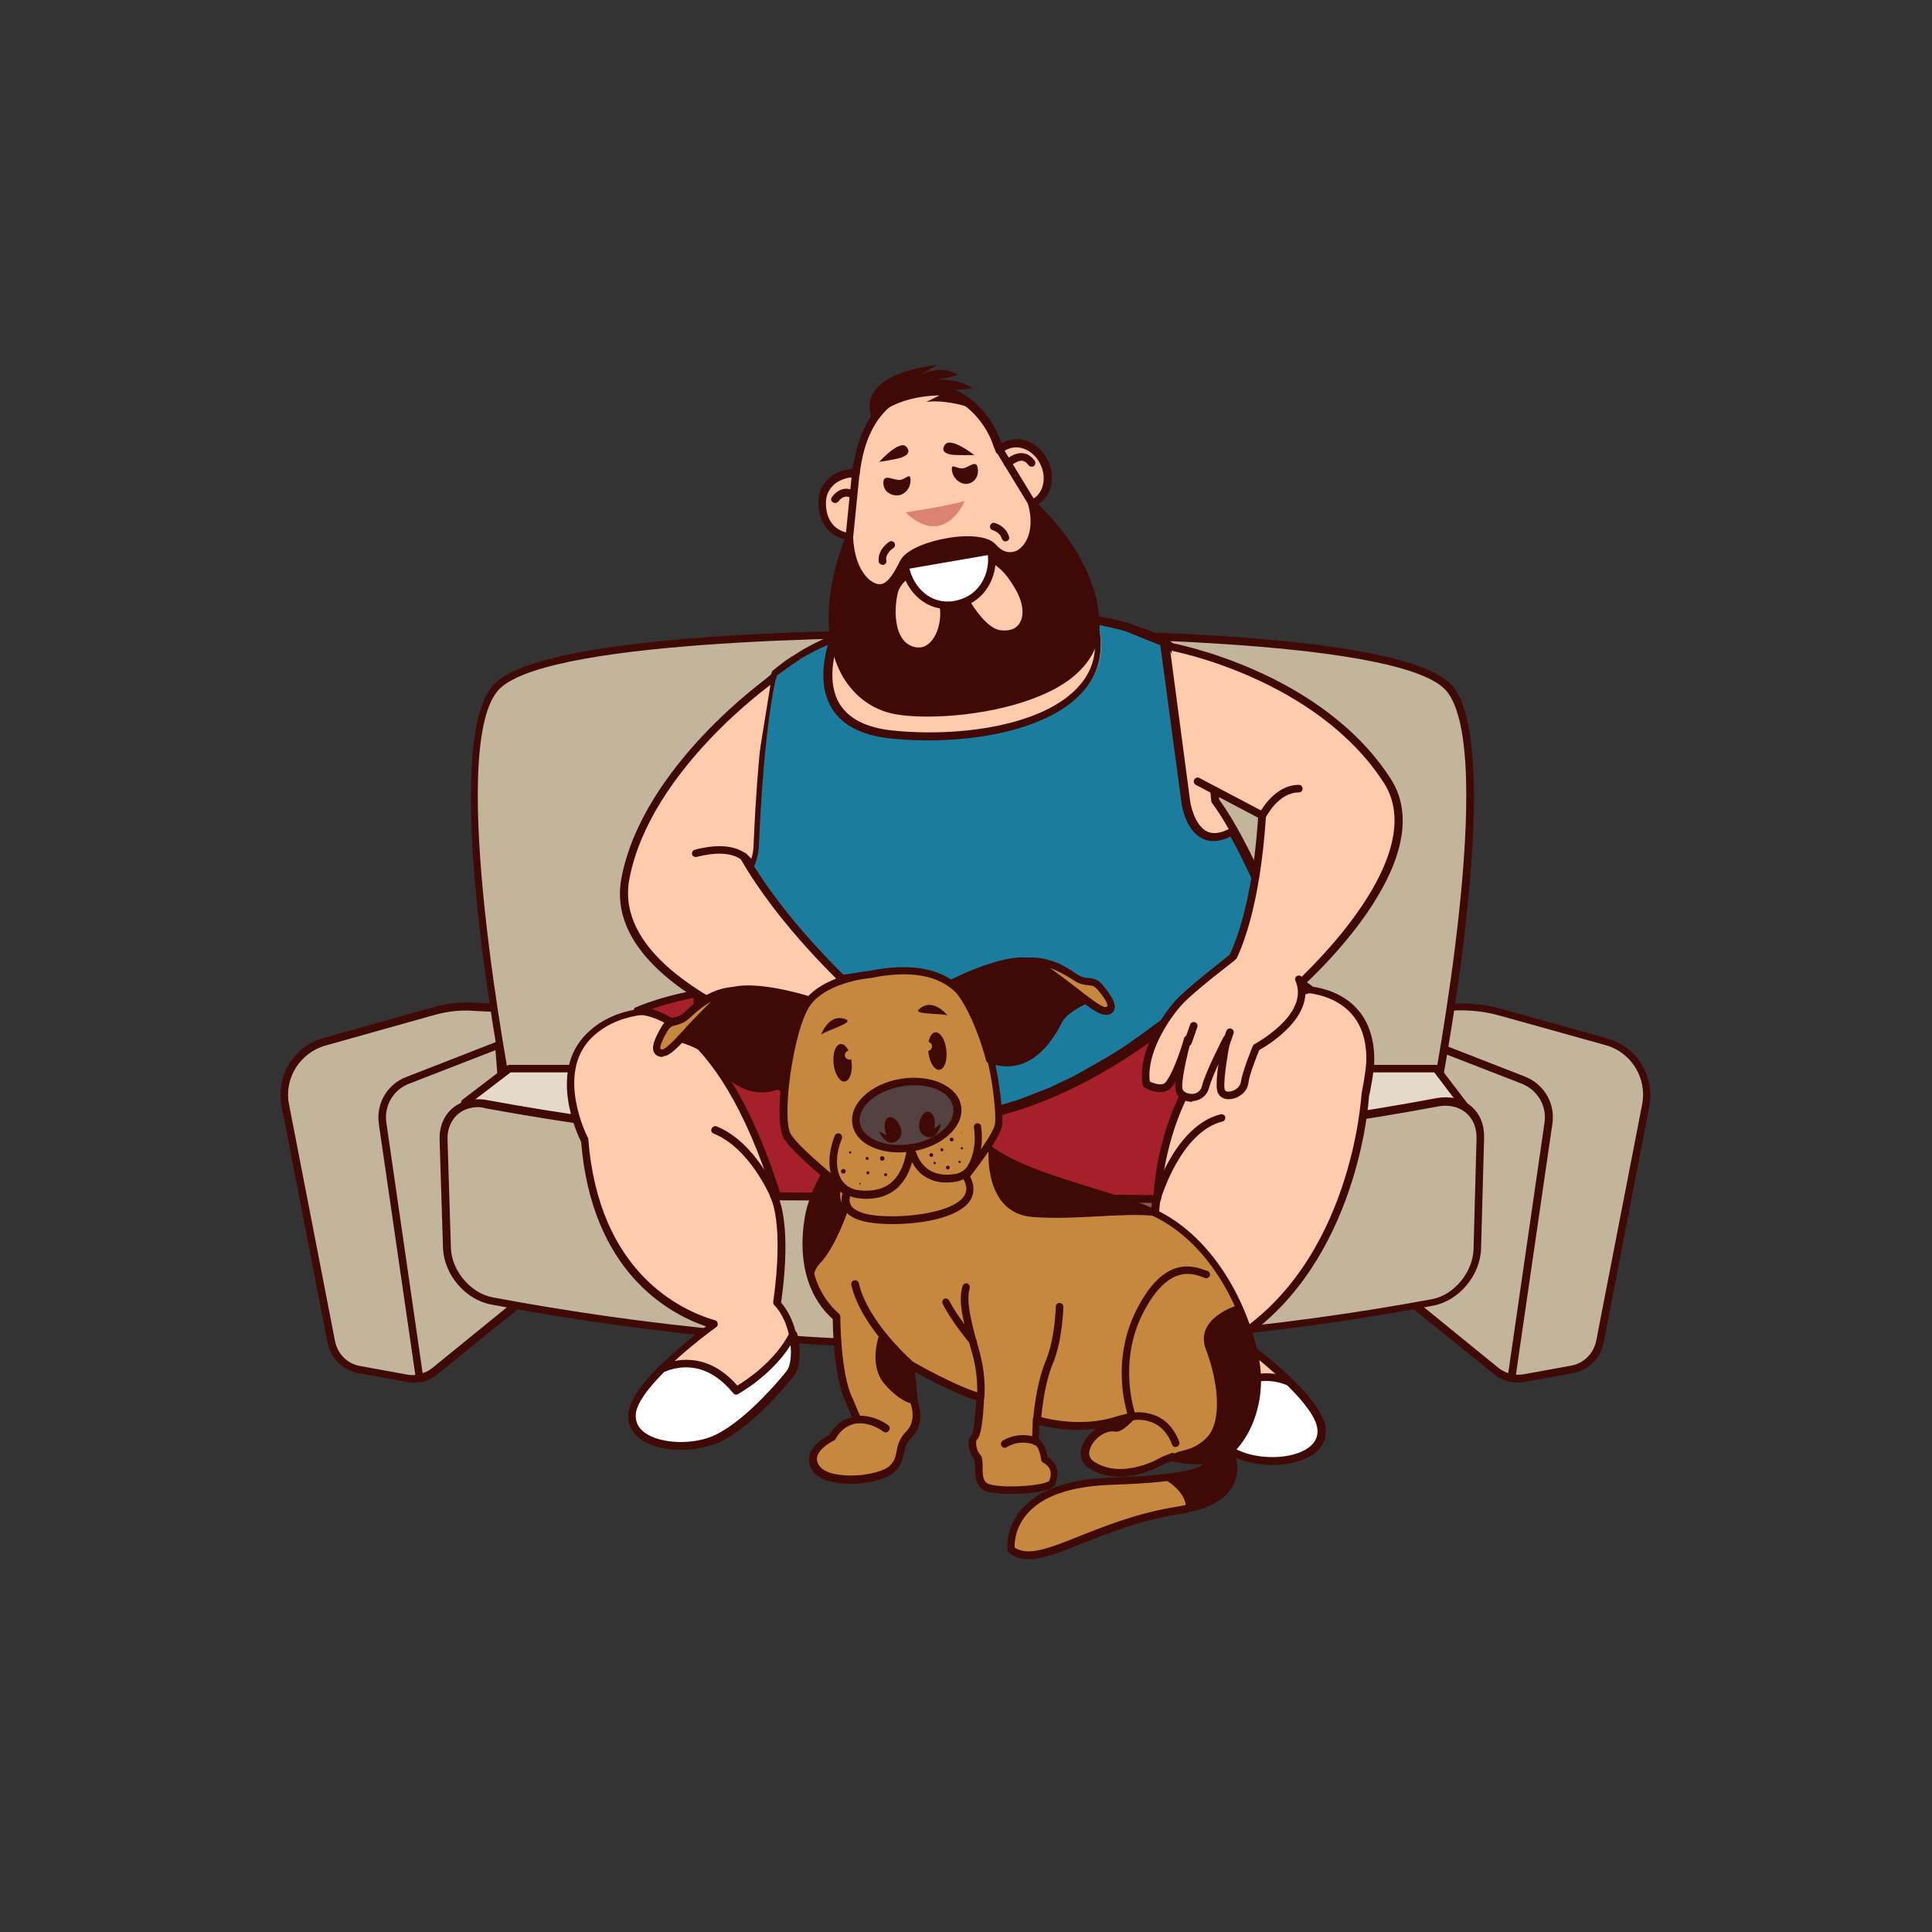 <?xml version="1.0" encoding="utf-8"?>
<!-- Generator: Adobe Illustrator 24.0.1, SVG Export Plug-In . SVG Version: 6.00 Build 0)  -->
<svg version="1.0" id="Layer_1" xmlns="http://www.w3.org/2000/svg" xmlns:xlink="http://www.w3.org/1999/xlink" x="0px" y="0px"
	 viewBox="0 0 512 512" style="enable-background:new 0 0 512 512;" xml:space="preserve">
<rect x="0" y="0" width="512" height="512" fill="#333333" stroke="none"/>
<g>
	<g>
		<path style="fill:#C6883E;" d="M324.6,382.2c0,0,10,14.6-12.6,18.1c-22.7,3.6-36.9,16.2-44,10.4c0,0-2.3-17.2,26.2-18.1
			c28.5-1,28.2-4.5,25.6-8.7"/>
		<path style="fill:#3F0905;" d="M272.6,413.2c-2,0-3.7-0.5-5.2-1.7c-0.2-0.2-0.3-0.4-0.4-0.6c0-0.2-0.7-5.7,3.6-10.8
			c4.5-5.3,12.4-8.1,23.5-8.5c15.7-0.5,24.3-2,25.6-4.3c0.3-0.6,0.1-1.4-0.8-2.9c-0.3-0.5-0.1-1.1,0.3-1.4c0.5-0.3,1.1-0.1,1.4,0.3
			c1,1.6,1.8,3.3,0.9,4.9c-1.2,2.3-5.4,4.6-27.3,5.3c-10.6,0.4-18,3-22.1,7.8c-3.1,3.7-3.3,7.6-3.2,8.8c3.5,2.5,9.4,0.1,17.4-3.1
			c6.8-2.7,15.4-6.1,25.5-7.7c7.3-1.2,11.8-3.6,13.4-7.1c1.9-4.4-1.4-9.4-1.4-9.4c-0.3-0.5-0.2-1.1,0.3-1.4c0.5-0.3,1.1-0.2,1.4,0.3
			c0.2,0.2,4,5.9,1.6,11.3c-1.8,4.3-6.9,7.1-14.9,8.3c-9.9,1.6-18.3,4.9-25.1,7.6C281.2,411.3,276.4,413.2,272.6,413.2z"/>
	</g>
	<g>
		<path style="fill:#C2B59B;" d="M115.2,267.9l-29.2,8.2c-7.3,2-11.8,9.3-10.4,16.8l12.2,62.8c0.7,3.7,3.7,6.6,7.4,7.3l12.6,2.3
			c2.6,0.5,5.4-0.2,7.4-1.9l22.5-18.2l-4.9-77.9l-7.2-0.4C122.1,266.6,118.6,267,115.2,267.9z"/>
		<path style="fill:#3F0905;" d="M109.5,366.4c-0.6,0-1.2-0.1-1.8-0.2L95,363.9c-4.2-0.8-7.4-3.9-8.2-8.1l-12.2-62.8
			c-1.5-7.9,3.3-15.8,11.1-17.9l29.2-8.2l0,0c3.5-1,7.2-1.4,10.8-1.2l7.2,0.4c0.5,0,0.9,0.4,0.9,0.9l4.9,77.9c0,0.3-0.1,0.6-0.4,0.8
			l-22.5,18.2C114.1,365.6,111.8,366.4,109.5,366.4z M115.4,268.9l-29.2,8.2c-6.7,1.9-11,8.7-9.6,15.6l12.2,62.8
			c0.7,3.3,3.2,5.9,6.6,6.5l12.6,2.3c2.4,0.4,4.8-0.2,6.6-1.7l22.1-17.9l-4.8-76.5l-6.3-0.3C122.2,267.6,118.8,268,115.4,268.9
			L115.4,268.9z"/>
	</g>
	<g>
		<path style="fill:#C2B59B;" d="M115.3,363.3l22.5-18.2l-5.6-68.2l-24.1,9.4c-4.6,1.8-7.4,6.6-6.7,11.5l9.8,67.4
			C112.6,364.9,114.1,364.3,115.3,363.3z"/>
		<path style="fill:#3F0905;" d="M111.2,366.2c-0.2,0-0.4-0.1-0.6-0.2c-0.2-0.2-0.4-0.4-0.4-0.7l-9.8-67.4
			c-0.8-5.4,2.2-10.6,7.3-12.5l24.1-9.4c0.3-0.1,0.6-0.1,0.9,0.1c0.3,0.2,0.4,0.5,0.5,0.8l5.6,68.2c0,0.3-0.1,0.6-0.4,0.9
			l-22.5,18.2l0,0c-1.3,1.1-2.9,1.8-4.5,2.1C111.3,366.2,111.2,366.2,111.2,366.2z M131.3,278.3l-22.9,8.9c-4.2,1.6-6.7,5.9-6,10.4
			l9.6,66.3c1-0.3,1.9-0.8,2.6-1.4l22-17.9L131.3,278.3z M115.3,363.3L115.3,363.3L115.3,363.3z"/>
	</g>
	<g>
		<path style="fill:#C2B59B;" d="M397.9,268.3l28,7.8c7.3,2,11.8,9.3,10.4,16.8L424,355.6c-0.7,3.7-3.7,6.6-7.4,7.3l-12.6,2.3
			c-2.6,0.5-5.4-0.2-7.4-1.9l-22.5-18.2l4.9-77.9l5.9-0.3C389.3,266.6,393.6,267.1,397.9,268.3z"/>
		<path style="fill:#3F0905;" d="M402.3,366.4c-2.3,0-4.6-0.8-6.4-2.3l-22.5-18.2c-0.3-0.2-0.4-0.5-0.4-0.8l4.9-77.9
			c0-0.5,0.4-0.9,0.9-0.9l5.9-0.3c4.5-0.3,9,0.2,13.3,1.4h0l28,7.8c7.7,2.2,12.6,10,11.1,17.9L425,355.8c-0.8,4.2-4,7.3-8.2,8.1
			l-12.6,2.3C403.6,366.3,403,366.4,402.3,366.4z M375.1,344.6l22.1,17.9c1.9,1.5,4.3,2.1,6.6,1.7l12.6-2.3c3.3-0.6,5.9-3.2,6.6-6.5
			l12.2-62.8c1.3-6.9-2.9-13.7-9.6-15.6l-28-7.8c-4.1-1.2-8.4-1.6-12.6-1.4l-5,0.3L375.1,344.6z"/>
	</g>
	<g>
		<path style="fill:#C2B59B;" d="M396.6,363.3l-22.5-18.2l5.6-68.2l24.1,9.4c4.6,1.8,7.4,6.6,6.7,11.5l-9.8,67.4
			C399.2,364.9,397.8,364.3,396.6,363.3z"/>
		<path style="fill:#3F0905;" d="M400.6,366.2c-0.1,0-0.1,0-0.2,0c-1.7-0.3-3.2-1-4.5-2.1l-22.5-18.2c-0.3-0.2-0.4-0.5-0.4-0.9
			l5.6-68.2c0-0.3,0.2-0.6,0.5-0.8c0.3-0.2,0.6-0.2,0.9-0.1l24.1,9.4c5.1,2,8.1,7.1,7.3,12.5l-9.8,67.4c0,0.3-0.2,0.5-0.4,0.7
			C401.1,366.1,400.9,366.2,400.6,366.2z M375.1,344.6l22,17.9l0,0c0.8,0.6,1.7,1.1,2.6,1.4l9.6-66.3c0.7-4.5-1.8-8.7-6-10.4
			l-22.9-8.9L375.1,344.6z"/>
	</g>
	<g>
		<path style="fill:#C2B59B;" d="M384.1,182.6c-11-13.6-90.2-14.8-126.5-14.6c-36.3-0.2-115.5,1.1-126.5,14.6
			c-14.4,17.7,4.6,112.6,4.6,112.6l103.9,16v5.6l18.1-2.8l18.1,2.8v-5.6l103.9-16C379.6,295.2,398.5,200.3,384.1,182.6z"/>
		<path style="fill:#3F0905;" d="M275.7,317.8c-0.1,0-0.1,0-0.2,0l-17.9-2.8l-17.9,2.8c-0.3,0-0.6,0-0.8-0.2
			c-0.2-0.2-0.3-0.5-0.3-0.8V312l-103-15.9c-0.4-0.1-0.7-0.4-0.8-0.8c-0.8-3.9-18.9-95.6-4.4-113.4c11-13.5,84.5-15.2,127.3-15
			c42.8-0.2,116.3,1.5,127.3,15c14.5,17.8-3.6,109.5-4.4,113.4c-0.1,0.4-0.4,0.7-0.8,0.8l-103,15.9v4.7c0,0.3-0.1,0.6-0.3,0.8
			C276.2,317.7,275.9,317.8,275.7,317.8z M257.6,313c0.1,0,0.1,0,0.2,0l16.9,2.6v-4.4c0-0.5,0.4-0.9,0.8-1l103.2-15.9
			c1.7-8.6,18-94.7,4.7-111.1l0,0c-10.9-13.3-91.6-14.4-125.8-14.3c-34.2-0.2-114.9,0.9-125.8,14.3c-13.3,16.3,3,102.5,4.7,111.1
			l103.2,15.9c0.5,0.1,0.8,0.5,0.8,1v4.4l16.9-2.6C257.5,313,257.6,313,257.6,313z M379.6,295.2L379.6,295.2L379.6,295.2z"/>
	</g>
	<g>
		<path style="fill:#E5DAC7;" d="M123.1,292.2l11.8-9h245.6l9,11.8C389.5,295,260.2,348.6,123.1,292.2z"/>
		<path style="fill:#3F0905;" d="M257.6,318.9c-39.5,0-86.7-6-134.8-25.8c-0.3-0.1-0.6-0.4-0.6-0.8c0-0.4,0.1-0.7,0.4-0.9l11.8-9
			c0.2-0.1,0.4-0.2,0.6-0.2h245.6c0.3,0,0.6,0.1,0.8,0.4l9,11.8c0.2,0.2,0.3,0.6,0.2,0.9c-0.1,0.3-0.3,0.5-0.6,0.7
			c-0.3,0.1-33,13.5-82.1,19.8C293.3,317.6,276.3,318.9,257.6,318.9z M125.1,292c70,28.4,137.8,27.5,182.5,21.8
			c43.5-5.6,74-16.7,80.4-19.2l-7.9-10.4H135.3L125.1,292z"/>
	</g>
	<g>
		<path style="fill:#C2B59B;" d="M379.7,345.2c-82.5,15.2-166.9,15-249.4-0.5c-6.3-1.2-11.6-7.5-11.8-13.9
			c-0.3-9.6-0.6-19.2-0.9-28.8c-0.2-6.4,4.8-10.6,11.2-9.4c83.5,15.3,168.8,15.2,252.2-0.5c6.4-1.2,11.5,3.1,11.3,9.6
			c-0.3,9.8-0.5,19.6-0.8,29.3C391.3,337.6,386,344.1,379.7,345.2z"/>
		<path style="fill:#3F0905;" d="M256.2,357.5c-42.1,0-84.3-3.9-126.1-11.8c-6.8-1.3-12.4-7.9-12.7-14.9l-0.9-28.8
			c-0.1-3.4,1.1-6.3,3.4-8.3c2.4-2,5.6-2.8,9-2.2c83.6,15.4,168.3,15.2,251.9-0.5c3.4-0.6,6.6,0.1,9,2.1c2.4,2,3.6,5,3.5,8.5
			l-0.8,29.3c-0.2,7.1-5.9,13.8-12.6,15.1l0,0C338.8,353.7,297.5,357.5,256.2,357.5z M126.7,293.4c-2.1,0-4,0.7-5.4,1.9
			c-1.8,1.6-2.8,4-2.7,6.7l0.9,28.8c0.2,5.9,5.2,11.9,11,13c82.6,15.5,166.4,15.7,249,0.5l0,0c5.8-1.1,10.8-7.1,11-13.2l0.8-29.3
			c0.1-2.8-0.9-5.3-2.8-6.9c-1.9-1.6-4.5-2.2-7.3-1.7c-83.8,15.7-168.8,15.9-252.6,0.5C128,293.5,127.3,293.4,126.7,293.4z"/>
	</g>
	<g>
		<path style="fill:#FFCBAD;" d="M361.8,290.4c0,0,1.4-6.5,1.4-9.5c0-19.7-19.4-18.7-19.4-18.7c-17.7-6.8-33.3,3.1-54.7,16.6
			c-21.4,13.6-64.2,5.4-74.7,0.3c-10.5-5.1-43.3-19.7-58.4-4.4c-10.1,10.2-1,27.5-1,27.5c2.9,36.5,25.9,46.4,34.3,48.9
			c-1.3,0.9-20.7,15.1-21.7,23.3c-1,8.6,13.9,10.8,22.5,6.7c8.6-4,17.8-15.3,19.4-17.3c2.5-3.2,1.5-13.3-3.3-18.4
			c3.1-22.1-0.9-28.4-0.9-28.4l101.4,0.3c-2,12.1,2.5,24.9,5,32.2c-4.8,5.1-5.7,15.2-3.3,18.4c1.6,2,10.8,13.3,19.4,17.3
			c8.6,4,23.5,1.8,22.5-6.7c-1-8.6-21.8-23.4-21.8-23.4c-0.6,0.1-1.3,0.2-1.9,0.3C359.6,335,361.8,290.4,361.8,290.4z"/>
		<path style="fill:#3F0905;" d="M337.2,388.2c-3.4,0-7-0.7-9.9-2c-9.5-4.5-19.6-17.5-19.8-17.6c-2.8-3.6-1.8-13.7,2.9-19.2
			c-2.3-6.5-6.6-19.1-5.1-31l-98.7-0.3c1,3,2.7,10.7,0.4,27.1c4.8,5.5,5.9,15.7,3.1,19.4c-0.4,0.5-10.3,13.1-19.7,17.6
			c-6.4,3-15.9,2.6-20.6-0.8c-2.4-1.8-3.6-4.2-3.2-7c0.9-7.5,15.4-19,20.5-22.9c-10.3-3.5-30.3-14.8-33.1-48.9
			c-1-2-8.7-18.4,1.3-28.5c14.3-14.5,43.4-3.6,59.6,4.2c10.4,5,53,12.9,73.7-0.3c21.6-13.7,37.3-23.7,55.4-16.8
			c1.4,0,9.3,0,14.8,5.3c3.6,3.4,5.4,8.3,5.4,14.4c0,3-1.2,8.9-1.4,9.6c-0.1,2.1-3.1,43.5-33.2,64.2c3.4,2.5,20.7,15.5,21.7,23.7
			c0.3,2.8-0.8,5.2-3.2,7C345.3,387.2,341.3,388.2,337.2,388.2z M205.2,316C205.2,316,205.2,316,205.2,316l101.4,0.3
			c0.3,0,0.6,0.1,0.8,0.4s0.3,0.5,0.2,0.8c-2,12,2.6,24.8,5,31.7c0.1,0.4,0,0.7-0.2,1c-4.6,4.9-5.4,14.3-3.2,17.1
			c0.1,0.1,10,12.8,19,17c5.7,2.7,14.4,2.4,18.6-0.6c1.8-1.3,2.7-3,2.4-5.1c-0.8-6.5-15.1-18.2-21-22.4c-0.5,0.1-1,0.2-1.5,0.2
			c-0.5,0.1-0.9-0.2-1.1-0.7c-0.2-0.4,0-0.9,0.4-1.2c32.3-19.9,34.7-63.8,34.8-64.3c0-0.1,0-0.1,0-0.2c0-0.1,1.3-6.4,1.3-9.3
			c0-5.6-1.6-9.9-4.8-12.9c-5.3-5.1-13.4-4.8-13.5-4.8c-0.1,0-0.3,0-0.4-0.1c-17.3-6.6-32.6,3.1-53.8,16.5
			c-21.7,13.8-64.7,5.7-75.7,0.4c-15.6-7.6-43.8-18.2-57.3-4.6c-9.4,9.6-0.9,26.2-0.8,26.3c0.1,0.1,0.1,0.3,0.1,0.4
			c2.8,35.3,24.4,45.3,33.6,48c0.4,0.1,0.6,0.4,0.7,0.8s-0.1,0.8-0.4,1c-7,5.1-20.6,16.3-21.3,22.6c-0.2,2.1,0.6,3.8,2.4,5.1
			c4.2,3,12.9,3.3,18.6,0.6c9-4.3,18.9-16.9,19-17c2.1-2.7,1.3-12.4-3.3-17.1c-0.2-0.2-0.3-0.5-0.3-0.8c3-21.3-0.7-27.7-0.7-27.7
			c-0.2-0.3-0.2-0.7,0-1C204.5,316.2,204.8,316,205.2,316z"/>
	</g>
	<g>
		<path style="fill:#A52029;" d="M306.6,317.8c0,0,0.4-44.3,40.3-55.7c0,0-13.6-11.1-40.7-3.2c-13.9,4-47.9,21.3-69.2,11.4
			c-37.1-17.1-68.2-2.4-68.2-2.4s21.2-1.8,37.1,49.1L306.6,317.8z"/>
		<path style="fill:#3F0905;" d="M306.6,318.8C306.6,318.8,306.6,318.8,306.6,318.8L205.9,318c-0.4,0-0.8-0.3-0.9-0.7
			c-15.5-49.5-35.9-48.4-36.1-48.4c-0.5,0.1-0.9-0.3-1-0.7c-0.1-0.5,0.1-1,0.5-1.2c0.3-0.1,32-14.8,69.1,2.4
			c16.6,7.7,41.4-1.6,57.8-7.7c4.2-1.6,7.9-3,10.8-3.8c27.3-7.9,41,2.9,41.6,3.4c0.3,0.2,0.4,0.6,0.3,1c-0.1,0.4-0.3,0.7-0.7,0.8
			c-38.8,11.1-39.6,54.3-39.6,54.7C307.6,318.3,307.2,318.8,306.6,318.8z M206.7,316l99,0.7c0.4-6.6,4-43.7,38.9-55
			c-4.4-2.5-17.1-8-38.1-1.9c-2.8,0.8-6.4,2.2-10.6,3.7c-16.7,6.2-41.9,15.7-59.3,7.6c-29.2-13.5-54.8-6.9-63.9-3.7
			C179.7,269.5,194.7,278.2,206.7,316z"/>
	</g>
	<g>
		<path style="fill:#FFCBAD;" d="M237.8,165.1c-11.2,1.6-21.8,5.8-30.8,12.6c-3.8,2.9-7.3,6.2-9.2,9.7c-6.1,10.9-2.7,36-2.7,36
			s-8.5,32.3-10.2,41.4c-1.7,9,48.2,63.3,122.1,8.2c6.5-4.9,13.9-8.5,21.9-10.2c4.8-1.1,10.7-4.1,15.6-3.1c0,0-11.9-33.2-22.4-47.4
			c0,0-3.1-35.3-12.9-41.8C300.3,164.7,273.4,160,237.8,165.1z"/>
		<path style="fill:#3F0905;" d="M243,298.4c-17.7,0-31.1-6-39.4-11.1c-12.2-7.6-20.5-18.2-19.7-22.6c1.6-8.7,9.4-38.6,10.2-41.3
			c-0.3-2.6-3.1-25.8,2.9-36.4c1.8-3.2,5-6.6,9.5-10c8.8-6.7,19.7-11.1,31.3-12.8l0.1,1l-0.1-1c34.3-4.9,62.2-1,72,5.5
			c9.8,6.4,13,38.6,13.3,42.2c10.4,14.3,21.9,46.1,22.4,47.5c0.1,0.3,0.1,0.7-0.2,1c-0.2,0.3-0.6,0.4-0.9,0.3
			c-3.2-0.6-6.9,0.6-10.5,1.8c-1.6,0.5-3.2,1-4.7,1.4c-7.6,1.7-14.8,5.1-21.5,10.1c-20.7,15.4-41.3,23.7-61.3,24.5
			C245.1,298.4,244.1,298.4,243,298.4z M237.9,166.1c-11.3,1.6-21.8,5.9-30.3,12.4c-4.3,3.3-7.3,6.4-9,9.4
			c-5.9,10.5-2.6,35.1-2.6,35.4c0,0.1,0,0.3,0,0.4c-0.1,0.3-8.5,32.3-10.2,41.4c-0.5,2.7,5.7,12.4,18.8,20.5
			c17.1,10.6,53,23,101.7-13.4c6.9-5.1,14.4-8.6,22.3-10.4c1.4-0.3,2.9-0.8,4.5-1.3c3.3-1.1,6.6-2.1,9.8-2
			c-2.5-6.6-12.6-33.4-21.7-45.7c-0.1-0.1-0.2-0.3-0.2-0.5c0-0.3-3.1-34.9-12.5-41C299.3,165.2,271.4,161.3,237.9,166.1L237.9,166.1
			z"/>
	</g>
	<g>
		<path style="fill:#3F0905;" d="M205.2,318c-0.4,0-0.8-0.2-0.9-0.6c-0.1-0.1-5.5-13.1-15.2-17c-0.5-0.2-0.8-0.8-0.5-1.3
			c0.2-0.5,0.8-0.8,1.3-0.6c10.4,4.2,16,17.6,16.3,18.1c0.2,0.5,0,1.1-0.5,1.3C205.5,318,205.3,318,205.2,318z"/>
	</g>
	<g>
		<path style="fill:#3F0905;" d="M306.6,318.6c-0.1,0-0.2,0-0.3,0c-0.5-0.2-0.8-0.7-0.7-1.2c0.2-0.8,5.7-19.1,17.9-22.1
			c0.5-0.1,1.1,0.2,1.2,0.7s-0.2,1.1-0.7,1.2c-11.1,2.7-16.4,20.5-16.4,20.7C307.4,318.3,307,318.6,306.6,318.6z"/>
	</g>
	<g>
		<path style="fill:#1B7C9E;" d="M200.7,224.6c-0.2,4.3-2.4,8.3-6.1,10.4c-0.9,0.6-2,1.3-3.1,2.3c-0.2,0.6-0.3,1.2-0.5,1.9
			c0,0,0,0.1,0,0.1c-0.1,0.5-0.3,1.1-0.4,1.7c0,0.2-0.1,0.4-0.1,0.6c-0.1,0.4-0.2,0.9-0.3,1.3c-0.1,0.2-0.1,0.4-0.2,0.6
			c-0.1,0.4-0.2,0.9-0.3,1.3c-0.1,0.2-0.1,0.4-0.2,0.7c-0.1,0.4-0.2,0.8-0.3,1.3c-0.1,0.2-0.1,0.4-0.2,0.6c-0.1,0.4-0.2,0.8-0.3,1.2
			c-0.1,0.2-0.1,0.4-0.2,0.7c-0.1,0.4-0.2,0.8-0.3,1.2c-0.1,0.2-0.1,0.5-0.2,0.7c-0.1,0.5-0.2,0.9-0.3,1.4c0,0.1-0.1,0.3-0.1,0.4
			c-0.1,0.6-0.3,1.1-0.4,1.7c0,0.2-0.1,0.4-0.1,0.5c-0.1,0.4-0.2,0.8-0.3,1.2c0,0.2-0.1,0.4-0.1,0.6c-0.1,0.3-0.2,0.7-0.2,1
			c0,0.2-0.1,0.4-0.1,0.6c-0.1,0.3-0.1,0.6-0.2,0.9c0,0.2-0.1,0.4-0.1,0.6c-0.1,0.3-0.1,0.6-0.2,0.8c0,0.2-0.1,0.4-0.1,0.6
			c-0.1,0.3-0.1,0.5-0.2,0.8c0,0.2-0.1,0.3-0.1,0.5c-0.1,0.3-0.1,0.5-0.2,0.8c0,0.1,0,0.2-0.1,0.3c-0.1,0.4-0.1,0.7-0.2,1
			c0,0.1,0,0.3,0,0.5c0,0.1,0,0.2,0,0.3c0,0.1,0,0.2,0,0.3c0,0.1,0,0.2,0.1,0.3c0,0.1,0,0.2,0.1,0.3c0,0.1,0,0.1,0.1,0.2
			c0.1,0.3,0.2,0.7,0.4,1.1c0.1,0.1,0.1,0.3,0.2,0.4c0,0.1,0.1,0.2,0.1,0.3c0.1,0.1,0.1,0.3,0.2,0.4c0.1,0.1,0.1,0.2,0.2,0.3
			c0.1,0.2,0.2,0.3,0.3,0.5c0.1,0.1,0.1,0.2,0.2,0.3c0.1,0.1,0.2,0.3,0.3,0.5c0.1,0.1,0.2,0.3,0.3,0.4c0.1,0.1,0.2,0.3,0.3,0.4
			c0.1,0.2,0.2,0.3,0.3,0.5c0.1,0.1,0.2,0.3,0.3,0.4c0.1,0.2,0.2,0.3,0.4,0.5c0.1,0.1,0.2,0.3,0.3,0.4c0.1,0.2,0.3,0.3,0.4,0.5
			c0.1,0.1,0.2,0.3,0.4,0.4c0.2,0.2,0.3,0.4,0.5,0.6c0.1,0.1,0.2,0.2,0.2,0.3c0.2,0.2,0.4,0.5,0.6,0.7c0.1,0.1,0.1,0.1,0.2,0.2
			c0.2,0.3,0.5,0.5,0.8,0.8c0.1,0.1,0.2,0.2,0.2,0.2c0.3,0.3,0.5,0.5,0.8,0.8c0.1,0.1,0.2,0.2,0.3,0.3c0.2,0.2,0.5,0.5,0.7,0.7
			c0.2,0.1,0.3,0.3,0.5,0.4c0.2,0.2,0.4,0.4,0.7,0.6c0.2,0.1,0.3,0.3,0.5,0.4c0.2,0.2,0.5,0.4,0.7,0.6c0.2,0.1,0.3,0.3,0.5,0.4
			c0.3,0.2,0.5,0.4,0.8,0.6c0.1,0.1,0.3,0.2,0.5,0.4c0.3,0.2,0.6,0.5,0.9,0.7c0.2,0.1,0.4,0.3,0.6,0.4c0.3,0.2,0.6,0.4,0.8,0.6
			c0.2,0.1,0.3,0.2,0.5,0.3c0.3,0.2,0.7,0.5,1,0.7c0.2,0.1,0.3,0.2,0.5,0.3c0.3,0.2,0.7,0.5,1,0.7c0.2,0.1,0.4,0.2,0.6,0.4
			c0.3,0.2,0.7,0.4,1,0.6c0.2,0.1,0.4,0.3,0.7,0.4c0.3,0.2,0.6,0.4,1,0.6c0.2,0.1,0.5,0.3,0.7,0.4c0.3,0.2,0.7,0.4,1,0.6
			c0.2,0.1,0.5,0.2,0.7,0.4c0.4,0.2,0.7,0.4,1.1,0.5c0.2,0.1,0.5,0.2,0.7,0.3c0.4,0.2,0.7,0.4,1.1,0.5c0.2,0.1,0.5,0.2,0.7,0.3
			c0.4,0.2,0.8,0.4,1.2,0.5c0.2,0.1,0.5,0.2,0.7,0.3c0.4,0.2,0.8,0.3,1.2,0.5c0.3,0.1,0.5,0.2,0.8,0.3c0.4,0.2,0.8,0.3,1.2,0.5
			c0.3,0.1,0.6,0.2,0.8,0.3c0.4,0.1,0.8,0.3,1.2,0.4c0.3,0.1,0.6,0.2,0.9,0.3c0.4,0.1,0.8,0.3,1.2,0.4c0.3,0.1,0.6,0.2,0.9,0.2
			c0.4,0.1,0.8,0.2,1.3,0.4c0.3,0.1,0.6,0.2,0.9,0.2c0.4,0.1,0.9,0.2,1.3,0.3c0.3,0.1,0.7,0.1,1,0.2c0.4,0.1,0.8,0.2,1.2,0.3
			c0.3,0.1,0.7,0.1,1,0.2c0.4,0.1,0.9,0.2,1.3,0.2c0.3,0.1,0.7,0.1,1,0.2c0.5,0.1,0.9,0.1,1.4,0.2c0.3,0,0.6,0.1,1,0.1
			c0.5,0.1,1,0.1,1.4,0.2c0.3,0,0.7,0.1,1,0.1c0.5,0,0.9,0.1,1.4,0.1c0.4,0,0.8,0,1.1,0.1c0.5,0,0.9,0.1,1.4,0.1c0.4,0,0.8,0,1.2,0
			c0.5,0,0.9,0,1.4,0c0.4,0,0.8,0,1.2,0c0.5,0,0.9,0,1.4,0c0.4,0,0.8,0,1.2-0.1c0.5,0,0.9,0,1.4-0.1c0.4,0,0.8-0.1,1.2-0.1
			c0.5,0,1-0.1,1.5-0.1c0.4,0,0.8-0.1,1.2-0.1c0.5-0.1,1-0.1,1.5-0.2c0.4-0.1,0.8-0.1,1.3-0.2c0.5-0.1,1-0.1,1.5-0.2
			c0.4-0.1,0.9-0.2,1.3-0.2c0.5-0.1,1-0.2,1.6-0.3c0.4-0.1,0.9-0.2,1.3-0.3c0.5-0.1,1-0.2,1.6-0.3c0.5-0.1,0.9-0.2,1.4-0.3
			c0.5-0.1,1-0.3,1.6-0.4c0.5-0.1,0.9-0.3,1.4-0.4c0.5-0.2,1.1-0.3,1.6-0.5c0.5-0.1,0.9-0.3,1.4-0.5c0.5-0.2,1.1-0.3,1.6-0.5
			c0.5-0.2,1-0.3,1.4-0.5c0.5-0.2,1.1-0.4,1.6-0.6c0.5-0.2,1-0.4,1.5-0.6c0.5-0.2,1.1-0.4,1.6-0.6c0.5-0.2,1-0.4,1.5-0.6
			c0.5-0.2,1.1-0.5,1.6-0.7c0.5-0.2,1-0.5,1.5-0.7c0.6-0.3,1.1-0.5,1.7-0.8c0.5-0.3,1.1-0.5,1.6-0.8c0.5-0.3,1.1-0.5,1.6-0.8
			c0.5-0.3,1.1-0.6,1.6-0.9c0.6-0.3,1.1-0.6,1.7-0.9c0.5-0.3,1.1-0.6,1.6-0.9c0.6-0.3,1.1-0.6,1.7-1c0.5-0.3,1.1-0.7,1.6-1
			c0.6-0.3,1.1-0.7,1.7-1c0.6-0.4,1.1-0.7,1.7-1.1c0.6-0.4,1.1-0.7,1.7-1.1c0.6-0.4,1.1-0.8,1.7-1.2c0.6-0.4,1.1-0.8,1.7-1.2
			c0.6-0.4,1.1-0.8,1.7-1.2c0.6-0.4,1.2-0.9,1.8-1.3c0.4-0.3,0.7-0.5,1.1-0.8c0.5-0.3,0.9-0.6,1.4-1c0.2-0.1,0.3-0.2,0.5-0.3
			c5.8-3.8,12.1-6.6,18.8-8.1c0.2,0,0.4-0.1,0.7-0.2c0.1,0,0.3-0.1,0.4-0.1c0.2,0,0.3-0.1,0.5-0.1c0.1,0,0.3-0.1,0.4-0.1
			c0.2,0,0.3-0.1,0.5-0.2c0.1,0,0.3-0.1,0.5-0.1c0.2-0.1,0.3-0.1,0.5-0.2c0.2-0.1,0.3-0.1,0.5-0.2c0.3-0.1,0.5-0.2,0.8-0.2
			c0.2-0.1,0.4-0.1,0.6-0.2c0.2-0.1,0.4-0.1,0.5-0.2c0.2-0.1,0.3-0.1,0.5-0.2c0.2-0.1,0.3-0.1,0.5-0.2c0.2-0.1,0.3-0.1,0.5-0.2
			c0.2,0,0.3-0.1,0.5-0.1c0.2-0.1,0.4-0.1,0.5-0.1c0.2,0,0.3-0.1,0.5-0.1c0.2,0,0.4-0.1,0.5-0.1c0.2,0,0.3-0.1,0.5-0.1
			c0.2,0,0.4-0.1,0.5-0.1c0.2,0,0.3-0.1,0.5-0.1c0.2,0,0.4-0.1,0.5-0.1c0.1,0,0.3,0,0.4-0.1c0.2,0,0.4,0,0.6-0.1c0.1,0,0.3,0,0.4,0
			c0.2,0,0.4,0,0.6,0c0.1,0,0.3,0,0.4,0c0.2,0,0.4,0,0.6,0c0.1,0,0.2,0,0.3,0c0.3,0,0.6,0.1,0.9,0.1c0,0-8.3-23.2-17.2-39.1
			c-10.7,6.1-12.5-7.7-12.5-7.7l-5.6-42.3l0,0c0,0,0,0,0,0l-9.8-4c-0.6-0.2-1.3-0.3-1.9-0.5c-0.1,0-0.3-0.1-0.4-0.1
			c-0.5-0.1-1.1-0.2-1.6-0.4c-0.2,0-0.3-0.1-0.5-0.1c-0.6-0.1-1.2-0.2-1.8-0.4c-0.1,0-0.2,0-0.4-0.1c-0.7-0.1-1.5-0.3-2.3-0.4
			c0,0,0,0,0,0c7.4,25.4-28.3,33-53.7,30.4c-21.5-2.2-17.2-19.5-15.1-25.6c0,0,0,0,0,0c-2.6,1-5.1,2.3-7.6,3.6c0,0,0,0,0,0
			c-0.6,0.3-1.1,0.7-1.7,1c0,0-0.1,0-0.1,0.1c-0.5,0.3-1,0.7-1.6,1c-0.1,0-0.2,0.1-0.2,0.1c-0.5,0.3-1,0.6-1.4,1
			c-0.1,0.1-0.2,0.1-0.3,0.2c-0.6,0.4-1.1,0.8-1.7,1.3c-0.5,0.4-1,0.8-1.5,1.2C202.6,190.8,201.2,212.5,200.7,224.6z"/>
		<path style="fill:#3F0905;" d="M243,298.4c-0.4,0-0.7,0-1.1,0l-0.8,0c-0.3,0-0.5,0-0.8,0c-0.3,0-0.7,0-1,0l-0.8,0
			c-0.3,0-0.5,0-0.7,0c-0.4,0-0.7-0.1-1-0.1l-0.8-0.1c-0.2,0-0.4,0-0.6-0.1c-0.4,0-0.7-0.1-1.1-0.1l-0.7-0.1c-0.2,0-0.4,0-0.6-0.1
			c-0.3,0-0.7-0.1-1-0.2l-0.7-0.1c-0.2,0-0.4-0.1-0.7-0.1c-0.3-0.1-0.7-0.1-1-0.2l-0.7-0.1c-0.2,0-0.5-0.1-0.7-0.1
			c-0.3-0.1-0.6-0.1-0.9-0.2l-0.7-0.2c-0.2,0-0.4-0.1-0.7-0.1c-0.3-0.1-0.6-0.2-0.9-0.2l-0.7-0.2c-0.2-0.1-0.4-0.1-0.6-0.2
			c-0.4-0.1-0.7-0.2-1.1-0.3l-0.6-0.2c-0.2-0.1-0.4-0.1-0.5-0.2c-0.3-0.1-0.6-0.2-0.9-0.3l-0.6-0.2c-0.2-0.1-0.4-0.1-0.6-0.2
			c-0.3-0.1-0.6-0.2-0.9-0.3l-1.2-0.4c-0.3-0.1-0.6-0.2-0.9-0.4l-1.1-0.4c-0.3-0.1-0.6-0.3-0.9-0.4l-1-0.4c-0.3-0.1-0.6-0.3-0.9-0.4
			l-0.5-0.2c-0.1-0.1-0.3-0.1-0.4-0.2c-0.3-0.1-0.6-0.3-0.9-0.4l-1-0.5c-0.3-0.1-0.6-0.3-0.8-0.4l-1-0.5c-0.3-0.2-0.6-0.3-0.9-0.5
			l-0.8-0.5c-0.3-0.2-0.5-0.3-0.8-0.5l-0.9-0.5c-0.3-0.2-0.5-0.3-0.7-0.5l-0.9-0.5c-0.3-0.2-0.6-0.4-0.9-0.6l-0.7-0.4
			c-0.3-0.2-0.5-0.4-0.8-0.5l-0.7-0.5c-0.2-0.2-0.5-0.3-0.7-0.5l-0.7-0.6c-0.3-0.2-0.5-0.4-0.8-0.6l-0.6-0.5
			c-0.2-0.2-0.4-0.3-0.6-0.5l-0.7-0.6c-0.2-0.2-0.4-0.3-0.6-0.5l-0.7-0.6c-0.2-0.2-0.3-0.3-0.5-0.5l-0.7-0.6
			c-0.2-0.2-0.5-0.4-0.7-0.7l-0.4-0.4c-0.3-0.3-0.5-0.5-0.8-0.8l-0.2-0.3c-0.3-0.3-0.5-0.6-0.8-0.8l-0.2-0.2
			c-0.2-0.2-0.4-0.4-0.6-0.6l-0.3-0.4c-0.1-0.1-0.2-0.3-0.4-0.4l-0.5-0.6c-0.1-0.1-0.2-0.2-0.3-0.4l-2.2-3c-0.1-0.1-0.1-0.2-0.2-0.3
			l-0.3-0.5c-0.1-0.1-0.2-0.3-0.2-0.4l-0.2-0.5c-0.1-0.1-0.1-0.2-0.2-0.4l-0.1-0.3c-0.1-0.2-0.2-0.4-0.2-0.5
			c-0.2-0.4-0.3-0.8-0.4-1.2c0-0.1,0-0.2-0.1-0.2c0-0.1,0-0.2,0-0.2l1-0.3l-1,0.1c0-0.1,0-0.2-0.1-0.3c0-0.1,0-0.2,0-0.3l0-0.1
			c0-0.1,0-0.2,0-0.3c0-0.2,0-0.4,0.1-0.6c0.1-0.3,0.1-0.7,0.2-1l2.1-9.3l4.3-17.3c0-0.2,0.2-0.4,0.3-0.5c1.1-1,2.2-1.8,3.3-2.4
			c3.4-2,5.5-5.5,5.6-9.6l0,0c0.5-12,1.8-33.8,4.8-45.9c0.1-0.2,0.2-0.4,0.3-0.5c0.5-0.4,1-0.8,1.5-1.2c0.6-0.4,1.2-0.9,1.7-1.3
			l0.3-0.2c0.5-0.3,1-0.7,1.5-1l0.2-0.1c0.5-0.3,1.1-0.7,1.6-1c0,0,0.1-0.1,0.1-0.1c0.6-0.3,1.1-0.7,1.7-1c2.5-1.4,5.1-2.6,7.7-3.7
			c0.4-0.1,0.8-0.1,1.1,0.2s0.4,0.7,0.2,1.1c-1.2,3.2-3.5,11.4,0.2,17.3c2.5,3.9,7.2,6.2,14,6.9c17.5,1.8,40.5-1.2,49.7-12.2
			c3.9-4.6,4.9-10.3,2.9-16.9c-0.1-0.3,0-0.6,0.2-0.9c0.2-0.3,0.5-0.4,0.9-0.4c0,0,0.1,0,0.1,0c0.8,0.1,1.5,0.3,2.3,0.4l0.4,0.1
			c0.6,0.1,1.2,0.2,1.8,0.4l0.5,0.1c0.6,0.1,1.1,0.2,1.6,0.4l0.4,0.1c0.7,0.2,1.3,0.3,1.9,0.5c0,0,0.1,0,0.1,0l9.8,4
			c0.3,0.1,0.6,0.4,0.6,0.8l5.6,42.3c0,0.1,0.9,6.2,4.4,8c1.7,0.9,4,0.5,6.6-1c0.2-0.1,0.5-0.2,0.8-0.1c0.3,0.1,0.5,0.2,0.6,0.5
			c8.6,15.4,17.3,38.9,17.3,39.6c0,0.3-0.1,0.6-0.4,0.8c-0.2,0.2-0.5,0.3-0.8,0.2c-0.3-0.1-0.5-0.1-0.8-0.1l-0.3,0
			c-0.2,0-0.4,0-0.6,0l-0.4,0c-0.2,0-0.4,0-0.5,0c-0.1,0-0.2,0-0.2,0l-0.3,0c-0.1,0-0.3,0-0.4,0l-0.5,0.1c-0.1,0-0.3,0-0.4,0.1
			l-3.3,0.8l-5.8,1.8c-0.2,0-0.3,0.1-0.5,0.1l-0.4,0.1c-0.3,0.1-0.5,0.1-0.7,0.2c-6.4,1.4-12.7,4.1-18.5,8l-0.5,0.3
			c-0.3,0.2-0.7,0.5-1,0.7l-0.8,0.5c-0.2,0.2-0.4,0.3-0.7,0.5c-0.4,0.3-0.8,0.6-1.2,0.9l-1.2,0.9c-0.4,0.3-0.8,0.6-1.1,0.8
			c-0.4,0.3-0.8,0.5-1.2,0.8l-1.1,0.8c-0.4,0.3-0.8,0.5-1.2,0.8c-0.4,0.3-0.8,0.5-1.1,0.7l-1.1,0.7c-0.4,0.2-0.8,0.5-1.1,0.7
			c-0.4,0.3-0.8,0.5-1.2,0.7l-1.1,0.7c-0.4,0.2-0.7,0.5-1.1,0.7c-0.4,0.2-0.8,0.5-1.2,0.7l-1,0.6c-0.4,0.2-0.7,0.4-1.1,0.6
			c-0.4,0.2-0.8,0.4-1.2,0.6l-1,0.5c-0.4,0.2-0.7,0.4-1.1,0.6c-0.4,0.2-0.8,0.4-1.2,0.6l-1,0.5c-0.4,0.2-0.7,0.4-1.1,0.5
			c-0.4,0.2-0.8,0.4-1.2,0.6l-0.9,0.4c-0.4,0.2-0.7,0.3-1.1,0.5c-0.4,0.2-0.8,0.3-1.2,0.5l-0.9,0.4c-0.4,0.2-0.7,0.3-1.1,0.5
			c-0.4,0.2-0.8,0.3-1.1,0.5l-1,0.4c-0.3,0.1-0.7,0.3-1,0.4c-0.4,0.1-0.8,0.3-1.2,0.4l-1,0.4c-0.3,0.1-0.6,0.2-0.9,0.3
			c-0.4,0.1-0.8,0.3-1.2,0.4l-0.9,0.3c-0.3,0.1-0.6,0.2-0.9,0.3c-0.4,0.1-0.7,0.2-1.1,0.3l-1,0.3c-0.3,0.1-0.6,0.2-0.9,0.3
			c-0.4,0.1-0.7,0.2-1.1,0.3l-1,0.3c-0.3,0.1-0.6,0.2-0.9,0.2c-0.4,0.1-0.7,0.2-1.1,0.2l-1,0.2c-0.3,0.1-0.6,0.1-0.9,0.2
			c-0.4,0.1-0.7,0.1-1.1,0.2l-1,0.2c-0.3,0.1-0.6,0.1-0.8,0.1c-0.4,0.1-0.7,0.1-1.1,0.2l-0.9,0.1c-0.3,0-0.6,0.1-0.9,0.1
			c-0.4,0.1-0.8,0.1-1.1,0.1l-0.9,0.1c-0.3,0-0.5,0.1-0.8,0.1c-0.4,0-0.7,0.1-1.1,0.1l-0.9,0.1c-0.3,0-0.5,0-0.8,0.1
			c-0.4,0-0.7,0-1.1,0.1l-0.8,0c-0.3,0-0.6,0-0.8,0c-0.3,0-0.7,0-1,0l-0.8,0C243.5,298.4,243.2,298.4,243,298.4z M192.3,237.8
			l-6.3,26.2c-0.1,0.3-0.1,0.7-0.2,1c0,0.1,0,0.2,0,0.3c0,0,0,0.2,0,0.2l0,0.1c0,0.1,0,0.2,0,0.2c0,0,0,0.1,0,0.1l0,0.2
			c0,0,0,0.2,0,0.2c0.1,0.3,0.2,0.7,0.3,1c0,0.1,0.1,0.2,0.1,0.3c0,0,0,0.1,0,0.1l0.1,0.3c0,0.1,0.1,0.2,0.1,0.3l0.2,0.4
			c0.1,0.1,0.1,0.2,0.2,0.3l0.3,0.4c0.1,0.1,0.1,0.2,0.2,0.3l2.8,3.8c0.1,0.1,0.2,0.3,0.3,0.4l0.3,0.4c0.2,0.2,0.4,0.4,0.5,0.6
			l0.2,0.2c0.2,0.3,0.5,0.5,0.7,0.8l0.2,0.2c0.2,0.3,0.5,0.5,0.8,0.8l0.3,0.3c0.3,0.3,0.5,0.5,0.7,0.7l0.6,0.6
			c0.2,0.1,0.3,0.3,0.5,0.4l0.7,0.6c0.2,0.2,0.4,0.3,0.5,0.5l0.7,0.6c0.2,0.2,0.4,0.3,0.6,0.5l0.6,0.5c0.2,0.2,0.5,0.4,0.7,0.6
			l0.7,0.5c0.2,0.2,0.4,0.3,0.6,0.5l0.7,0.5c0.2,0.2,0.5,0.3,0.7,0.5l0.7,0.4c0.3,0.2,0.6,0.4,0.8,0.5l0.8,0.5
			c0.2,0.1,0.5,0.3,0.7,0.4l0.9,0.5c0.2,0.1,0.5,0.3,0.7,0.4l0.8,0.5c0.3,0.2,0.6,0.3,0.8,0.5l0.9,0.5c0.3,0.1,0.5,0.3,0.8,0.4
			l0.9,0.5c0.3,0.1,0.6,0.3,0.8,0.4l0.9,0.4c0.3,0.1,0.6,0.3,0.9,0.4l1,0.4c0.3,0.1,0.6,0.2,0.9,0.4l1.1,0.4
			c0.3,0.1,0.6,0.2,0.9,0.3l1.2,0.4c0.3,0.1,0.6,0.2,0.8,0.3c0.2,0.1,0.3,0.1,0.5,0.2l0.7,0.2c0.3,0.1,0.6,0.2,0.9,0.3
			c0.2,0,0.3,0.1,0.5,0.1l0.6,0.2c0.3,0.1,0.7,0.2,1,0.3c0.2,0.1,0.4,0.1,0.6,0.1l0.7,0.2c0.3,0.1,0.6,0.2,0.9,0.2
			c0.2,0,0.4,0.1,0.6,0.1l0.7,0.2c0.3,0.1,0.6,0.1,0.9,0.2c0.2,0,0.4,0.1,0.6,0.1l0.7,0.1c0.3,0.1,0.6,0.1,0.9,0.2
			c0.2,0,0.4,0.1,0.6,0.1l0.7,0.1c0.3,0.1,0.7,0.1,1,0.1c0.2,0,0.4,0,0.6,0.1l0.7,0.1c0.4,0,0.7,0.1,1.1,0.1c0.2,0,0.4,0,0.6,0.1
			l0.8,0.1c0.3,0,0.7,0.1,1,0.1c0.2,0,0.5,0,0.7,0l0.8,0c0.3,0,0.7,0,1,0c0.2,0,0.5,0,0.7,0l0.8,0c0.3,0,0.7,0,1,0
			c0.2,0,0.5,0,0.7,0l0.8,0c0.3,0,0.7,0,1,0c0.3,0,0.5,0,0.8,0l0.8,0c0.3,0,0.7,0,1-0.1c0.3,0,0.5,0,0.8-0.1l0.9-0.1
			c0.3,0,0.7-0.1,1-0.1c0.3,0,0.5-0.1,0.8-0.1l0.9-0.1c0.4,0,0.7-0.1,1.1-0.1c0.3,0,0.5-0.1,0.8-0.1l0.9-0.1
			c0.3-0.1,0.7-0.1,1.1-0.2c0.3,0,0.5-0.1,0.8-0.1l1-0.2c0.4-0.1,0.7-0.1,1.1-0.2c0.3-0.1,0.6-0.1,0.8-0.2l1-0.2
			c0.3-0.1,0.7-0.1,1-0.2c0.3-0.1,0.6-0.1,0.8-0.2l1-0.3c0.3-0.1,0.7-0.2,1-0.3c0.3-0.1,0.6-0.2,0.9-0.3l1-0.3
			c0.4-0.1,0.7-0.2,1.1-0.3c0.3-0.1,0.6-0.2,0.9-0.3l1-0.3c0.4-0.1,0.8-0.2,1.2-0.4c0.3-0.1,0.6-0.2,0.9-0.3l1-0.4
			c0.4-0.1,0.7-0.3,1.1-0.4c0.3-0.1,0.6-0.3,1-0.4l1-0.4c0.4-0.1,0.7-0.3,1.1-0.4c0.3-0.1,0.7-0.3,1-0.4l1-0.4
			c0.4-0.2,0.8-0.3,1.1-0.5c0.3-0.2,0.7-0.3,1-0.5l0.9-0.4c0.4-0.2,0.8-0.4,1.2-0.6c0.4-0.2,0.7-0.3,1.1-0.5l1-0.5
			c0.4-0.2,0.7-0.4,1.1-0.6c0.4-0.2,0.7-0.4,1.1-0.6l1-0.6c0.4-0.2,0.8-0.4,1.1-0.6c0.4-0.2,0.7-0.4,1.1-0.6l1-0.6
			c0.4-0.2,0.8-0.4,1.2-0.7c0.4-0.2,0.7-0.4,1.1-0.6l1.1-0.7c0.4-0.2,0.8-0.5,1.2-0.7c0.4-0.2,0.7-0.5,1.1-0.7l1.1-0.7
			c0.4-0.2,0.7-0.5,1.1-0.7c0.4-0.3,0.8-0.5,1.1-0.8l1.1-0.8c0.4-0.3,0.8-0.5,1.2-0.8c0.4-0.3,0.7-0.5,1.1-0.8l1.2-0.9
			c0.4-0.3,0.8-0.6,1.2-0.9c0.2-0.2,0.5-0.3,0.7-0.5l0.7-0.5c0.3-0.2,0.7-0.5,1-0.7c0.1-0.1,0.2-0.1,0.3-0.2l0.2-0.1
			c6.1-4,12.5-6.8,19.2-8.3c0.2,0,0.4-0.1,0.6-0.2l0.4-0.1c0.2,0,0.3-0.1,0.5-0.1l9.4-2.7c0.2,0,0.3,0,0.5-0.1l0.2,0
			c0.1,0,0.2,0,0.4-0.1c0.2,0,0.3,0,0.5,0l0.3,0c0.1,0,0.2,0,0.3,0c0.2,0,0.4,0,0.6,0l0.2,0c0.1,0,0.2,0,0.3,0c0.1,0,0.2,0,0.4,0
			c-1.9-5.2-8.7-23.2-16.1-36.6c-2.9,1.4-5.4,1.6-7.5,0.5c-4.5-2.2-5.5-9.2-5.5-9.5l-5.6-41.7l-9.2-3.7c-0.6-0.2-1.2-0.3-1.8-0.5
			l-0.4-0.1c-0.5-0.1-1.1-0.2-1.6-0.4l-0.5-0.1c-0.6-0.1-1.2-0.2-1.8-0.4l-0.4-0.1c-0.2,0-0.5-0.1-0.7-0.1
			c1.5,6.6,0.3,12.4-3.7,17.2c-9.6,11.6-33.4,14.8-51.4,12.9c-7.5-0.8-12.7-3.4-15.5-7.9c-3.4-5.5-2.4-12.3-1.1-16.9
			c-1.9,0.8-3.7,1.7-5.5,2.7c-0.6,0.3-1.2,0.7-1.7,1l-0.6-0.8l0.5,0.9c-0.5,0.3-1,0.6-1.5,1l-0.2,0.1c-0.5,0.3-0.9,0.6-1.4,1
			l-0.3,0.2c-0.6,0.4-1.1,0.8-1.7,1.2c-0.4,0.3-0.8,0.6-1.2,0.9c-2.9,12-4.2,33.4-4.7,45.2l0,0c-0.2,4.7-2.7,8.9-6.6,11.2
			C194.2,236.4,193.3,237.1,192.3,237.8z M200.7,224.6L200.7,224.6L200.7,224.6z"/>
	</g>
	<g>
		<g>
			<path style="fill:#FFCBAD;" d="M273.5,133.3c0.1-0.1,0.3-0.1,0.4-0.2c3.6-1.7,4.8-6.5,2.8-10.7c-2-4.2-6.6-6.1-10.1-4.4
				c-0.6,0.3-1.2,0.7-1.6,1.2c-0.2-0.4-0.3-0.8-0.5-1.2c-0.2-0.5-0.3-0.9-0.5-1.4c-5-12.4-18.1-17.6-27.7-10.4
				c-4.3,3.2-8.1,9-9.3,19.3c-0.1,0-0.2,0-0.3,0c-4-0.2-8.4,2.6-8.7,7.2c-0.2,4.4,1.8,8.8,7.2,9.5c-0.3,1.3-0.5,2.5-0.9,3.8
				c-2.4,8.9-4.9,23,1.4,27.8c9.3,7.2,58,2.9,59-16.5C285.1,148.8,278.8,139.5,273.5,133.3z"/>
			<path style="fill:#3F0905;" d="M242.3,178c-7.8,0-14.4-1.2-17.3-3.5c-6.4-5-4.5-18.4-1.7-28.9c0.2-0.9,0.4-1.8,0.6-2.7
				c-5.5-1.2-7.2-6.2-7-10.4c0.1-2.4,1.3-4.6,3.3-6.2c1.6-1.3,3.7-2,5.8-2c1.2-8.8,4.5-15.2,9.6-19.1c4.4-3.3,9.7-4.3,15-2.8
				c6.2,1.7,11.6,6.9,14.3,13.7c0.2,0.5,0.4,0.9,0.5,1.4c0.2-0.2,0.5-0.3,0.8-0.4c4.1-2,9.2,0.2,11.5,4.9c2.1,4.4,1,9.4-2.5,11.6
				c5.2,6.4,11,15.3,10.5,23.7c-0.3,5.9-4.8,11-12.9,14.8C263.9,176.1,252.2,178,242.3,178z M226.1,126.5c-1.6,0-3.3,0.6-4.7,1.6
				c-1.5,1.2-2.4,2.8-2.5,4.7c-0.2,3.7,1.3,7.8,6.3,8.5c0.3,0,0.5,0.2,0.7,0.4c0.2,0.2,0.2,0.5,0.2,0.8c-0.3,1.3-0.6,2.6-0.9,3.8
				c-2.1,8.1-4.8,22.2,1,26.8c6.1,4.7,30.8,4.1,45.6-2.7c5.2-2.4,11.4-6.6,11.8-13c0.4-8.1-5.7-17.1-10.9-23.3
				c-0.2-0.2-0.3-0.6-0.2-0.9c0.1-0.3,0.3-0.6,0.6-0.7l0.1,0c0.1,0,0.2-0.1,0.2-0.1c3.1-1.5,4.1-5.7,2.3-9.4
				c-1.8-3.7-5.7-5.4-8.8-3.9c-0.5,0.2-1,0.6-1.4,1c-0.2,0.2-0.6,0.3-0.9,0.3c-0.3-0.1-0.6-0.3-0.7-0.6l-0.1-0.3
				c-0.1-0.3-0.3-0.7-0.4-1c-0.2-0.4-0.3-0.9-0.5-1.4c-2.5-6.2-7.4-10.9-13-12.5c-4.6-1.3-9.3-0.4-13.2,2.5
				c-4.9,3.7-7.9,9.9-8.9,18.7c-0.1,0.5-0.5,0.9-1.1,0.9l-0.3,0C226.4,126.5,226.3,126.5,226.1,126.5z"/>
		</g>
		<g>
			<path style="fill:#3F0905;" d="M225.1,142.2c0,0-0.1,8.4,4.9,12.3c5,3.9,7.8-2.5,9.6-5.7c2.6-4.9,20.2-8,23.6-4
				c5.2,6.1,13.3-0.1,10.4-11.4c0,0,16.3,13.7,17,31.5c0.9,22-43,26.7-55.4,22.9C222.8,183.9,215.2,167.6,225.1,142.2z"/>
			<path style="fill:#3F0905;" d="M245.9,189.9c-4.6,0-8.5-0.4-11-1.2c-5.4-1.7-9.8-5.6-12.4-11c-4.4-9.1-3.8-21.8,1.7-35.8
				c0.2-0.4,0.6-0.7,1.1-0.6c0.5,0.1,0.8,0.5,0.8,1c0,0.1,0,7.9,4.5,11.5c1.1,0.8,2,1.1,2.9,1c2.1-0.4,3.7-3.6,4.8-5.7l0.3-0.6
				c1.8-3.3,8.7-5.5,14.5-6.2c2.5-0.3,8.5-0.6,10.8,2c1.7,2,3.7,2.5,5.6,1.6c2.6-1.4,4.7-5.7,3-12.1c-0.1-0.4,0.1-0.9,0.4-1.1
				c0.4-0.2,0.8-0.2,1.2,0.1c0.7,0.6,16.6,14.2,17.3,32.3c0.2,5.7-2.4,10.7-7.7,14.8C274.3,187,257.8,189.9,245.9,189.9z
				 M224.6,146.6c-3.9,11.9-4.1,22.5-0.4,30.2c2.4,5,6.3,8.5,11.2,10c8.7,2.7,34.6,0.9,47.1-8.7c4.8-3.7,7.1-8.1,6.9-13.1
				c-0.5-13.3-10.1-24.4-14.4-28.8c0.6,5.8-1.8,9.8-4.6,11.3c-2.7,1.4-5.8,0.6-8.1-2c-1.1-1.3-4.6-1.8-9-1.3
				c-6.1,0.7-11.8,2.9-12.9,5.1l-0.3,0.6c-1.3,2.6-3.2,6.1-6.2,6.8c-1.5,0.3-3-0.1-4.6-1.3C226.5,153,225.2,149.4,224.6,146.6z"/>
		</g>
		<path style="fill:#3F0905;" d="M259.1,124c0.4,2.4-1,3.9-2.6,4.2c-1.6,0.3-3.8-1-4.2-3.4c-0.4-2.4,1.3-0.4,2.9-0.7
			C256.8,123.9,258.7,121.7,259.1,124z"/>
		<path style="fill:#3F0905;" d="M241.3,127.3c0,2.4-1.9,4-3.6,4c-1.6,0-3.6-1-3.6-3.4c0-2.4,2.6-0.7,4.2-0.7
			C240,127.2,241.3,124.9,241.3,127.3z"/>
		<path style="fill:#3F0905;" d="M252.3,120.5c0,0-3.5-0.3-1.9-2.6c1.5-2.3,7.8,2.7,7.8,2.7S253.9,120.7,252.3,120.5z"/>
		<path style="fill:#3F0905;" d="M238.7,121.3c0,0,3.3-0.9,1.5-2.9s-7.2,4-7.2,4S237.2,121.8,238.7,121.3z"/>
		<path style="fill:#DB8271;" d="M240,135.8c8.3,7.9,13.8,1.2,15.6-3C250,134.3,241.2,135.6,240,135.8z"/>
		<g>
			<path style="fill:#FFCBAD;" d="M247.1,149.2c0,0-8.8,2.1-10.1,7.9c-1.3,5.7-0.6,13.7,4.9,15.4c5.6,1.7,8.9-5.1,8.3-11.2l6-1.4
				c0,0,4.2,7.6,8.7,8.3c6.7,1,9.1-5.1,5.3-11.9c-2.7-4.9-6.2-9.1-11.7-8.9C256.1,147.4,250.9,148.2,247.1,149.2z"/>
			<path style="fill:#3F0905;" d="M243.6,173.7c-0.6,0-1.3-0.1-2-0.3c-5.8-1.7-7.2-9.7-5.6-16.6c1.4-6.2,10.5-8.5,10.8-8.6
				c3.7-0.9,9-1.8,11.6-1.9c6.5-0.3,10.1,4.9,12.6,9.4c2.3,4.1,2.5,8.2,0.7,10.9c-1.4,2.1-3.9,3-7,2.5c-4.1-0.6-7.8-6.2-9-8.1
				l-4.5,1.1c0.1,4.2-1.3,8.2-3.8,10.2C246.3,173.2,245,173.7,243.6,173.7z M259,148.3c-0.1,0-0.3,0-0.4,0
				c-2.2,0.1-7.4,0.9-11.3,1.8c0,0,0,0,0,0c-0.1,0-8.2,2.1-9.4,7.1c-1.1,4.9-0.9,12.7,4.2,14.2c1.5,0.4,2.8,0.2,4-0.8
				c2.1-1.7,3.4-5.6,3-9.4c0-0.5,0.3-0.9,0.8-1.1l6-1.4c0.4-0.1,0.9,0.1,1.1,0.5c1.1,2,4.7,7.3,8,7.8c2.3,0.3,4.1-0.2,5.1-1.7
				c1.4-2,1.1-5.4-0.8-8.8C266.2,150.9,263,148.3,259,148.3z M247.1,149.2L247.1,149.2L247.1,149.2z"/>
		</g>
		<g>
			<path style="fill:#FFFFFF;" d="M252.8,160.3c7.8-1.3,10.8-8.7,9.8-14.4l-22.9,4C240.8,155.6,245.5,161.5,252.8,160.3z"/>
			<path style="fill:#3F0905;" d="M251,161.4c-6.6,0-11.2-5.5-12.2-11.3c-0.1-0.5,0.3-1.1,0.8-1.2l22.9-4c0.5-0.1,1.1,0.3,1.2,0.8
				c0.6,3.6-0.2,7.5-2.3,10.5c-1.9,2.7-4.8,4.5-8.3,5.1C252.3,161.4,251.6,161.4,251,161.4z M241,150.7c1.3,5.1,5.6,9.5,11.7,8.6
				l0,0c2.9-0.5,5.4-1.9,7-4.2c1.6-2.2,2.4-5.2,2.1-8L241,150.7z"/>
		</g>
		<path style="fill:#3F0905;" d="M231.3,111.4c0,0-6.7-11.7,17.1-14.7L241,101c0,0,7.2-5.4,12.8-1.6c0,0-3.1,1-6.7,1.3
			c0,0,6.7-0.8,10.6,2.2l-6.3,0.6c0,0,5.8,1.1,8.2,5.4c0,0-7.5-3.2-14.1-2.4l3.5-1.7C249.1,104.8,237.3,104.5,231.3,111.4z"/>
		<g>
			<path style="fill:#3F0905;" d="M225.1,143.2c0,0-0.1,0-0.1,0c-0.5-0.1-0.9-0.5-0.9-1.1l1.9-18.9c0.1-0.5,0.5-1,1.1-0.9
				c0.5,0.1,0.9,0.5,0.9,1.1l-1.9,18.9C226.1,142.8,225.6,143.2,225.1,143.2z"/>
		</g>
		<g>
			<path style="fill:#3F0905;" d="M273.5,134.3c-0.3,0-0.7-0.2-0.9-0.5l-8.6-14.1c-0.3-0.5-0.1-1.1,0.3-1.4c0.5-0.3,1.1-0.1,1.4,0.3
				l8.6,14.1c0.3,0.5,0.1,1.1-0.3,1.4C273.9,134.3,273.7,134.3,273.5,134.3z"/>
		</g>
		<g>
			<path style="fill:#3F0905;" d="M267,123.8c-0.3,0-0.5-0.1-0.7-0.3c-0.4-0.4-0.4-1,0-1.4c0.1-0.1,2.2-2.2,4.7-2
				c1.3,0.1,2.3,0.8,3.2,2c0.3,0.4,0.2,1.1-0.2,1.4c-0.4,0.3-1.1,0.2-1.4-0.2c-0.5-0.7-1.1-1.1-1.7-1.2c-1.2-0.1-2.6,1-3.1,1.4
				C267.5,123.7,267.3,123.8,267,123.8z"/>
		</g>
		<g>
			<path style="fill:#3F0905;" d="M221.3,133.3c-0.2,0-0.4-0.1-0.6-0.2c-0.5-0.3-0.6-0.9-0.2-1.4c0.9-1.3,3.3-3.3,6.1-1.4
				c0.5,0.3,0.6,0.9,0.3,1.4c-0.3,0.5-0.9,0.6-1.4,0.3c-1.8-1.2-3.2,0.7-3.3,0.9C222,133.1,221.7,133.3,221.3,133.3z"/>
		</g>
		<g>
			<path style="fill:#3F0905;" d="M233.9,149.7c-0.4,0-0.8-0.3-1-0.7c0-0.1-0.7-2.9,2.7-5.4c0.5-0.3,1.1-0.2,1.4,0.2
				c0.3,0.5,0.2,1.1-0.2,1.4c-2.3,1.6-2,3.2-1.9,3.3c0.1,0.5-0.2,1.1-0.8,1.2C234,149.7,234,149.7,233.9,149.7z"/>
		</g>
		<g>
			<path style="fill:#3F0905;" d="M266.5,143.5c-0.4,0-0.8-0.3-1-0.7c-0.5-1.8-2.3-2.2-2.4-2.3c-0.5-0.1-0.9-0.7-0.7-1.2
				c0.1-0.5,0.7-0.9,1.2-0.7c0.1,0,2.9,0.7,3.8,3.6c0.2,0.5-0.1,1.1-0.7,1.2C266.7,143.5,266.6,143.5,266.5,143.5z"/>
		</g>
	</g>
	<g>
		<path style="fill:#FFCBAD;" d="M204.4,180.1c0,0-33,23.1-38.7,52.6c-5.6,29.5,52.9,45.6,52.9,45.6l9.1-14.3
			c0,0-19.5-17.1-30.9-36.9"/>
		<path style="fill:#3F0905;" d="M218.6,279.3c-0.1,0-0.2,0-0.3,0c-2.4-0.7-59.4-16.6-53.6-46.7c5.7-29.6,38.7-53,39.1-53.3
			c0.5-0.3,1.1-0.2,1.4,0.2c0.3,0.5,0.2,1.1-0.2,1.4c-0.3,0.2-32.7,23.2-38.2,52c-5.1,26.6,44.9,42.3,51.5,44.2l8.3-13
			c-3.5-3.2-20.3-18.9-30.4-36.6c-0.3-0.5-0.1-1.1,0.4-1.4c0.5-0.3,1.1-0.1,1.4,0.4c11.2,19.5,30.5,36.5,30.6,36.7
			c0.4,0.3,0.4,0.9,0.2,1.3l-9.1,14.3C219.3,279.2,219,279.3,218.6,279.3z"/>
	</g>
	<g>
		<path style="fill:#FFFFFF;" d="M350.2,378.5c-0.4-3.5-4.2-8.1-8.4-12.2c-3.8-1.6-11.9-3.4-19.5,5.9c0,0-9.8-5.2-14.7-14.5
			c-1,4.2-0.7,8.4,0.7,10.2c1.6,2,10.8,13.3,19.4,17.3C336.3,389.2,351.2,387.1,350.2,378.5z M210.1,353.6c-4.8,9.6-15,15-15,15
			c-7.6-9.4-16-7.4-19.6-5.8c-4,4-7.5,8.4-7.9,11.7c-1,8.6,13.9,10.8,22.5,6.7c8.6-4,17.8-15.3,19.4-17.3
			C210.8,362,211.1,357.8,210.1,353.6C210.1,353.6,210.1,353.6,210.1,353.6z"/>
		<path style="fill:#3F0905;" d="M337.2,388.2c-3.4,0-7-0.7-9.9-2c-9.5-4.5-19.6-17.5-19.8-17.6c-1.6-2.1-2-6.5-0.9-11.1
			c0.1-0.4,0.4-0.7,0.8-0.8c0.4-0.1,0.8,0.2,1,0.5c3.9,7.5,11.3,12.3,13.6,13.6c8-9.2,16.7-7,20.1-5.5c0.1,0,0.2,0.1,0.3,0.2
			c5.4,5.3,8.3,9.6,8.7,12.8c0.3,2.8-0.8,5.2-3.2,7C345.3,387.2,341.3,388.2,337.2,388.2z M308.1,360.5c-0.3,2.9,0.1,5.5,1,6.8
			c0.1,0.1,10,12.8,19,17c5.7,2.7,14.4,2.4,18.6-0.6c1.8-1.3,2.7-3,2.4-5.1l0,0c-0.3-2.7-3.1-6.7-8-11.5c-3.9-1.6-11.2-2.8-18.1,5.7
			c-0.3,0.4-0.8,0.5-1.2,0.3C321.5,372.8,313.3,368.4,308.1,360.5z M180.5,384.1c-4.1,0-8.1-1-10.7-2.8c-2.4-1.8-3.6-4.2-3.2-7
			c0.4-3.1,3.1-7.3,8.2-12.3c0.1-0.1,0.2-0.2,0.3-0.2c3.5-1.5,12.2-3.9,20.3,5.4c2.3-1.4,10-6.4,13.9-14.1c0.1-0.3,0.4-0.5,0.7-0.5
			c0.3-0.1,0.6,0,0.8,0.2c0,0,0.1,0.1,0.1,0.1c0.2,0.1,0.3,0.3,0.4,0.6c1.1,4.6,0.7,9-0.9,11.1c-0.4,0.5-10.3,13.1-19.7,17.6
			C187.5,383.5,184,384.1,180.5,384.1z M176,363.6c-4.6,4.6-7.2,8.4-7.5,11c-0.2,2.1,0.6,3.8,2.4,5.1c4.2,3,12.9,3.3,18.6,0.6
			c9-4.3,18.9-16.9,19-17c0.9-1.2,1.3-3.9,1-6.8c-5.2,8.2-13.7,12.8-14,13c-0.4,0.2-0.9,0.1-1.2-0.3
			C187.3,360.6,179.9,361.9,176,363.6z"/>
	</g>
	<g>
		<path style="fill:#FFCBAD;" d="M222.4,259.4c0,0,15.9-3.3,24.7,2.5c5,3.3,1.8,6.5-3.3,6.1c0,0,5.1,6.7,12.4,9.6
			c7.3,2.9-5.3,17.9-8.1,19.1s-20.9-0.9-32.1-19.6"/>
		<path style="fill:#3F0905;" d="M246,297.9c-6.4,0-21.3-4.3-30.9-20.3c-0.3-0.5-0.1-1.1,0.3-1.4c0.5-0.3,1.1-0.1,1.4,0.3
			c11,18.4,28.7,20.1,30.9,19.2c2-0.8,9.7-9.8,9.7-14.8c0-1.2-0.5-2-1.6-2.4c-7.4-3-12.6-9.7-12.8-9.9c-0.2-0.3-0.3-0.7-0.1-1.1
			c0.2-0.3,0.6-0.5,1-0.5c2.6,0.2,4.4-0.6,4.7-1.5c0.2-0.7-0.5-1.7-2-2.7c-8.3-5.5-23.8-2.4-23.9-2.3c-0.5,0.1-1.1-0.2-1.2-0.8
			c-0.1-0.5,0.2-1.1,0.8-1.2c0.7-0.1,16.4-3.3,25.4,2.6c3.2,2.1,3.1,4.1,2.8,5.1c-0.5,1.5-2.2,2.5-4.5,2.8c1.9,2.1,5.8,5.8,10.6,7.7
			c1.8,0.7,2.8,2.2,2.9,4.3c0.1,6-8.5,15.6-10.9,16.6C247.9,297.7,247.1,297.9,246,297.9z"/>
	</g>
	<path style="opacity:0.51;fill:#3F0905;" d="M307.1,317.7c0,0,0,22.9,4.7,31.1l-2.6,4.7l-8.5,1.8c0,0-1.2-4.4,0.6-10.6
		c0,0-4.4-16.2-2.3-27"/>
	<g>
		<path style="fill:#FFCBAD;" d="M310.2,171.2c0,0,38.8,6.9,57.3,35.5c13.9,21.4-24.3,54.9-24.3,54.9l-18-5.4c0,0,7.3-10,9.3-40.2
			l-17.1-9"/>
		<path style="fill:#3F0905;" d="M343.3,262.6c-0.1,0-0.2,0-0.3,0l-18-5.4c-0.3-0.1-0.6-0.3-0.7-0.6c-0.1-0.3-0.1-0.6,0.1-0.9
			c0.1-0.1,7.1-10.1,9-39l-16.5-8.7c-0.5-0.3-0.7-0.9-0.4-1.4c0.3-0.5,0.9-0.7,1.4-0.4l17.1,9c0.3,0.2,0.6,0.6,0.5,1
			c-1.6,24.9-6.8,36.2-8.7,39.6l16.2,4.9c4-3.7,36.2-34,23.7-53.3c-18-27.8-56.3-35-56.6-35c-0.5-0.1-0.9-0.6-0.8-1.2
			c0.1-0.5,0.6-0.9,1.2-0.8c0.4,0.1,39.5,7.3,58,35.9c14.2,21.9-22.9,54.8-24.5,56.2C343.7,262.5,343.5,262.6,343.3,262.6z"/>
	</g>
	<g>
		<path style="fill:#FFCBAD;" d="M326.6,253.9c0,0-11.2,8.5-14.4,12.1s-9.7,13-8.3,21.4c0,0,4.3,2.5,6.1,0
			c2.6-3.6,4.9-11.9,4.9-11.9s-3.1,11.2-2.2,13.7c0.9,2.5,6.1,2.7,7-0.9c0.9-3.6,5.6-12.8,5.6-12.8s-2,10.1-1.6,13.3
			c0.4,3.1,5.8,1.6,6.3-1.6c0.4-3.1,3.1-9.4,3.1-9.4s15.5-8.2,11.3-18.1"/>
		<path style="fill:#3F0905;" d="M315.9,292c-1.9,0-3.6-1-4.2-2.5c-0.2-0.6-0.3-1.6-0.2-2.8c-0.3,0.4-0.5,0.9-0.8,1.2
			c-1.8,2.5-5.5,1.4-7.4,0.3c-0.3-0.2-0.4-0.4-0.5-0.7c-1.6-10.2,7.5-21,8.6-22.2c3.2-3.6,14.1-11.9,14.5-12.3
			c0.4-0.3,1.1-0.2,1.4,0.2c0.3,0.4,0.2,1.1-0.2,1.4c-0.1,0.1-11.2,8.5-14.2,12c-3.5,4-9.1,12.6-8.2,20c1,0.5,3.4,1.4,4.3,0.1
			c2.5-3.4,4.8-11.5,4.8-11.6c0.2-0.5,0.7-0.8,1.2-0.7c0.5,0.1,0.8,0.7,0.7,1.2v0l0,0c0,0,0,0,0,0c-1.3,4.5-2.8,11.6-2.3,13.1
			c0.3,0.7,1.3,1.2,2.5,1.2c0.5,0,2.1-0.2,2.6-2c0.9-3.7,5.5-12.6,5.7-13c0.2-0.4,0.7-0.7,1.2-0.5c0.5,0.2,0.7,0.7,0.7,1.1
			c-0.6,2.8-1.9,10.5-1.6,12.9c0,0.3,0.1,0.9,1.1,0.9c1.3,0,3-1.1,3.2-2.4c0.5-3.2,3.1-9.4,3.2-9.7c0.1-0.2,0.2-0.4,0.5-0.5
			c0.1-0.1,14.7-7.9,10.8-16.8c-0.2-0.5,0-1.1,0.5-1.3c0.5-0.2,1.1,0,1.3,0.5c4.3,9.9-9.1,17.9-11.4,19.2c-0.5,1.3-2.6,6.3-2.9,8.9
			c-0.4,2.5-3,4.1-5.2,4.1c-1.7,0-2.9-1-3.1-2.6c-0.2-1.4,0-4.1,0.4-6.7c-1.1,2.4-2.1,4.8-2.5,6.3c-0.5,2-2.2,3.4-4.4,3.5
			C316.1,292,316,292,315.9,292z"/>
	</g>
	<g>
		<path style="fill:#3F0905;" d="M334.6,217c-0.1,0-0.3,0-0.4-0.1c-0.5-0.2-0.7-0.8-0.5-1.3c0.2-0.3,3.9-7.6,10.5-7.6
			c0.6,0,1,0.4,1,1s-0.4,1-1,1c-5.4,0-8.6,6.4-8.7,6.5C335.3,216.8,335,217,334.6,217z"/>
	</g>
	<g>
		<path style="fill:#3F0905;" d="M198.7,229.9c-0.4,0-0.7-0.2-0.9-0.6c-0.1-0.2-2.5-5-13.2-2.2c-0.5,0.1-1.1-0.2-1.2-0.7
			s0.2-1.1,0.7-1.2c12.5-3.3,15.4,3,15.6,3.3c0.2,0.5,0,1.1-0.5,1.3C199,229.9,198.8,229.9,198.7,229.9z"/>
	</g>
	<path style="opacity:0.33;fill:#3F0905;" d="M184.6,263c0,0,21,12.3,30.8,13.5c0,0,9.2,10.6,13.5,14l0.5,5.5
		C229.4,296,191.1,286.6,184.6,263z"/>
	<line style="fill:#3F0905;" x1="200.3" y1="283.9" x2="194.1" y2="287.9"/>
	<g>
		<g>
			<g>
				<g>
					<path style="fill:#C6883E;" d="M215.1,320c0,0-5.5,18.3,6.8,29c0,0,0,15.4,3.4,22.2l2.1,5.1c0,0-4.3,0-6.8,4.7
						c0,0-7.3,3.4-4.3,8.1c3,4.7,16.6,3.4,20.1,0.4c3.4-3,1.3-6,4.7-9.4c3.4-3.4,1.3-8.5,1.3-8.5l-0.9-9.8c0,0,11.9,6.8,18.3,8.5
						c0,0-0.4,9.6-1.5,10.5s-0.6,3.8,0.6,5.3s-1.1,7.3,3.2,8.3c4.3,1.1,14.9,0.4,16.6-1.3c0,0,2.3-4.3-1.9-6.4c0,0-0.4-4.3-2.3-4.7
						l0.2-5.8c0,0,10.9,3.6,21.8,0l3.4-0.9c0,0-3,3.2-4.1,3c-5.1-1.1-11.2,6.7-6.4,9.8c8.3,5.3,19-1.3,19-1.3l2.3-0.9
						c0,0,6.4,1.9,12.2,0.2c5.8-1.7,12.6-13.7,9.8-26.9c-2.8-13.2-12.2-33.1-30.1-39.5c-17.9-6.4-40.1-10.2-45.9-21.8
						C251.1,286.7,222.8,294.1,215.1,320z"/>
					<path style="fill:#3F0905;" d="M268.1,395.9c-2.4,0-4.7-0.2-6.2-0.5c-3.5-0.9-3.5-4.3-3.5-6.5c0-0.8,0-1.9-0.2-2.1
						c-1-1.2-1.6-3.1-1.5-4.7c0.1-0.9,0.4-1.6,0.9-2c0.5-0.8,0.9-5.1,1.1-9c-5.1-1.6-12.8-5.6-16.2-7.5l0.7,7.8c0.4,1,2,5.9-1.6,9.5
						c-1.5,1.5-1.8,2.9-2.1,4.3c-0.3,1.6-0.7,3.4-2.7,5.1c-2.5,2.2-9.5,3.5-14.9,2.7c-3.2-0.5-5.5-1.6-6.6-3.3
						c-0.9-1.4-1.1-2.8-0.7-4.2c0.8-2.8,4.1-4.7,5.1-5.2c1.9-3.3,4.5-4.4,6.1-4.7l-1.6-3.9c-3.2-6.3-3.5-19.5-3.5-22.1
						c-12.2-11-6.9-29.4-6.8-29.8l0,0c5-16.8,19.2-26.7,30.5-27.7c6.3-0.5,11,1.5,13.1,5.7c4.2,8.5,17.9,12.6,32.3,17.1
						c4.3,1.3,8.8,2.7,13,4.2c17.8,6.4,27.7,25.6,30.7,40.2c3,14.1-4.4,26.2-10.5,28c-5.3,1.6-11,0.3-12.4-0.1l-2,0.7
						c-1.2,0.7-11.5,6.6-20,1.2c-2.1-1.4-2.8-3.7-1.7-6.2c0.7-1.6,2-3.2,3.6-4.3c-6.7,0.9-12.6-0.3-15.1-1l-0.1,3.8
						c1.5,1,2.1,3.5,2.3,4.7c1.2,0.7,2,1.7,2.4,2.9c0.7,2.3-0.5,4.5-0.5,4.6c0,0.1-0.1,0.2-0.2,0.2
						C278.2,395.2,272.8,395.9,268.1,395.9z M241.5,360.8c0.2,0,0.3,0,0.5,0.1c0.1,0.1,11.9,6.8,18.1,8.4c0.5,0.1,0.8,0.5,0.7,1
						c-0.3,6.7-0.9,10.4-1.9,11.2c-0.1,0-0.2,0.2-0.2,0.7c-0.1,1,0.3,2.5,1,3.2c0.7,0.8,0.7,2,0.7,3.4c0,2.5,0.1,4.1,2,4.6
						c4.3,1.1,14,0.3,15.6-0.9c0.2-0.4,0.7-1.7,0.3-2.9c-0.3-0.8-0.9-1.5-1.9-2c-0.3-0.2-0.5-0.5-0.5-0.8c-0.2-1.7-0.9-3.7-1.6-3.8
						c-0.5-0.1-0.8-0.5-0.8-1l0.2-5.8c0-0.3,0.2-0.6,0.4-0.8c0.3-0.2,0.6-0.2,0.9-0.1c0.1,0,10.7,3.5,21.1,0l3.5-0.9
						c0.4-0.1,0.9,0.1,1.1,0.5c0.2,0.4,0.2,0.9-0.1,1.2c-2.3,2.4-3.9,3.5-5,3.3c-2.6-0.5-5.6,1.8-6.6,4.2c-0.5,1.1-0.7,2.7,1,3.8
						c7.7,4.9,17.8-1.2,17.9-1.3c0.1,0,0.1-0.1,0.2-0.1l2.3-0.9c0.2-0.1,0.4-0.1,0.6,0c0.1,0,6.2,1.8,11.6,0.2
						c5.4-1.6,11.7-13.4,9.1-25.7c-3-14.1-12.4-32.7-29.4-38.7c-4.2-1.5-8.6-2.9-12.9-4.2c-14.9-4.6-28.9-8.9-33.5-18.1
						c-1.7-3.4-5.8-5.1-11.2-4.6c-10.7,0.9-24,10.2-28.8,26.2c0,0,0,0,0,0c-0.1,0.2-5.2,17.9,6.5,28c0.2,0.2,0.3,0.5,0.3,0.8
						c0,0.2,0,15.2,3.3,21.7l2.2,5.2c0.1,0.3,0.1,0.7-0.1,0.9s-0.5,0.4-0.8,0.4c-0.1,0-3.7,0.1-5.9,4.2c-0.1,0.2-0.3,0.3-0.5,0.4
						c-1,0.5-3.7,2.1-4.3,4.1c-0.2,0.8-0.1,1.7,0.5,2.5c0.8,1.2,2.6,2.1,5.2,2.4c5.2,0.8,11.5-0.6,13.3-2.2c1.5-1.3,1.7-2.5,2-4
						c0.3-1.6,0.7-3.4,2.6-5.3c2.9-2.9,1.1-7.4,1.1-7.4c0-0.1-0.1-0.2-0.1-0.3l-0.9-9.8c0-0.4,0.1-0.7,0.5-0.9
						C241.2,360.8,241.4,360.8,241.5,360.8z M215.1,320L215.1,320L215.1,320z"/>
				</g>
				<g>
					<path style="fill:#3F0905;" d="M241.5,362.8c-0.2,0-0.5-0.1-0.6-0.2c-0.5-0.4-12.7-10.8-15.3-22.1c-0.1-0.5,0.2-1.1,0.8-1.2
						c0.5-0.1,1.1,0.2,1.2,0.8c2.5,10.6,14.5,20.9,14.6,21c0.4,0.4,0.5,1,0.1,1.4C242.1,362.6,241.8,362.8,241.5,362.8z"/>
				</g>
				<g>
					<path style="fill:#3F0905;" d="M259.9,371.3c0,0-0.1,0-0.1,0c-0.5-0.1-0.9-0.6-0.9-1.1c0-0.1,0.6-5.5-1.5-12.4
						c-2.3-7.9-3.5-13.2-2.3-17c0.2-0.5,0.7-0.8,1.2-0.7c0.5,0.2,0.8,0.7,0.7,1.2c-1,3.3,0.2,8.5,2.3,15.9c2.2,7.4,1.6,13,1.5,13.2
						C260.8,370.9,260.4,371.3,259.9,371.3z"/>
				</g>
				<g>
					<path style="fill:#3F0905;" d="M274.8,377.3C274.8,377.3,274.8,377.3,274.8,377.3c-0.6,0-1-0.5-1-1.1c0-0.4,0.7-9.2,3.3-15.5
						c2.5-5.9,2.7-14.3,2.7-14.4c0-0.6,0.4-1,1-1c0.6,0,1,0.5,1,1c0,0.4-0.2,8.8-2.8,15.1c-2.5,6-3.1,14.7-3.1,14.8
						C275.8,376.9,275.3,377.3,274.8,377.3z"/>
				</g>
				<g>
					<path style="fill:#3F0905;" d="M300,376.4c-0.4,0-0.8-0.3-0.9-0.7c-0.2-0.6-5.2-14.4,2.2-28.8c7.3-14.3,15-11.4,18.3-10.2
						l0.4,0.1c0.5,0.2,0.8,0.8,0.6,1.3c-0.2,0.5-0.8,0.8-1.3,0.6l-0.4-0.2c-3-1.1-9.3-3.4-15.9,9.3c-7,13.5-2.1,27-2.1,27.1
						c0.2,0.5-0.1,1.1-0.6,1.3C300.2,376.4,300.1,376.4,300,376.4z"/>
				</g>
				<g>
					<path style="fill:#3F0905;" d="M311.5,383.5c-0.4,0-0.8-0.3-0.9-0.7c-2.9-7.8-10.1-6.5-10.4-6.4c-0.5,0.1-1.1-0.2-1.2-0.8
						s0.2-1.1,0.8-1.2c0.1,0,9.2-1.8,12.7,7.7c0.2,0.5-0.1,1.1-0.6,1.3C311.8,383.4,311.6,383.5,311.5,383.5z"/>
				</g>
				<g>
					<path style="fill:#3F0905;" d="M234.7,379.6c-0.2,0-0.4-0.1-0.6-0.2c-3.4-2.5-6.5-2.2-6.5-2.2c-0.6,0.1-1-0.3-1.1-0.9
						s0.3-1,0.9-1.1c0.2,0,3.9-0.4,8,2.5c0.4,0.3,0.5,0.9,0.2,1.4C235.3,379.5,235,379.6,234.7,379.6z"/>
				</g>
				<g>
					<path style="fill:#3F0905;" d="M266.3,383.7c-0.3,0-0.7-0.2-0.9-0.5c-0.3-0.5-0.1-1.1,0.3-1.4c4.7-2.8,9.1-0.8,9.3-0.7
						c0.5,0.2,0.7,0.8,0.5,1.3c-0.2,0.5-0.8,0.7-1.3,0.5c-0.2-0.1-3.7-1.6-7.4,0.6C266.6,383.6,266.5,383.7,266.3,383.7z"/>
				</g>
				<g>
					<path style="fill:#3F0905;" d="M258,356.6c-0.3,0-0.6-0.1-0.8-0.4c-0.2-0.2-5-5.9-7.4-10.7c-0.2-0.5,0-1.1,0.4-1.3
						c0.5-0.2,1.1,0,1.3,0.4c2.3,4.5,7.1,10.2,7.1,10.3c0.4,0.4,0.3,1.1-0.1,1.4C258.4,356.5,258.2,356.6,258,356.6z"/>
				</g>
			</g>
			<g>
				<g>
					<g>
						<path style="fill:#C6883E;" d="M230.5,258.2c0,0-13.7,1-17.8,9.5c-4.1,8.5-6.7,29.2-4.1,33.5c2.7,4.3,15.9,14.7,15.9,14.7
							s-2.9,5.5,5.7,7s32-0.5,25.6-11.3c0,0,8.4-10.5,8.8-13.7c0.4-3.4-1.1-16.4-3.7-22.3C258.4,269.6,256.3,253,230.5,258.2z"/>
						<path style="fill:#3F0905;" d="M236.5,324.4c-2.5,0-4.7-0.2-6.5-0.5c-3.4-0.6-5.6-1.9-6.5-3.8c-0.7-1.5-0.5-3-0.2-3.8
							c-2.6-2.1-13.1-10.6-15.5-14.5c-3-4.8,0-26.1,4-34.4c4.2-8.7,17.3-10,18.5-10.1c23.6-4.7,28.2,8.5,30.6,15.6
							c0.3,0.9,0.6,1.8,0.9,2.4c2.6,6.2,4.1,19.3,3.8,22.8c-0.3,3.1-6.7,11.3-8.5,13.7c1.5,3,0.8,5.2-0.1,6.5
							C253.8,322.8,244.1,324.4,236.5,324.4z M239.5,258.2c-2.6,0-5.5,0.3-8.8,1c0,0-0.1,0-0.1,0c-0.1,0-13.2,1.1-16.9,8.9
							c-3.9,8.3-6.5,28.6-4.1,32.5c2.5,4.1,15.5,14.3,15.6,14.5c0.4,0.3,0.5,0.8,0.3,1.3c0,0-0.7,1.5-0.1,2.8
							c0.6,1.3,2.4,2.2,5.1,2.7c6.7,1.2,21.5,0,24.9-4.8c1-1.4,0.9-3-0.3-5c-0.2-0.4-0.2-0.8,0.1-1.1c3.2-4,8.3-11.1,8.5-13.2
							c0.4-3.3-1.1-16-3.6-21.8c-0.3-0.7-0.6-1.6-0.9-2.6C257,267.5,253.8,258.2,239.5,258.2z M230.5,258.2L230.5,258.2L230.5,258.2
							z"/>
					</g>
					<g>
						
							<ellipse transform="matrix(0.986 -0.165 0.165 0.986 -45.359 43.565)" style="fill:#544242;" cx="240.2" cy="295.5" rx="13.6" ry="8.7"/>
						<path style="fill:#3F0905;" d="M238.3,305.4c-2.5,0-4.8-0.4-6.9-1.3c-3.1-1.3-5.1-3.5-5.5-6.2c-0.9-5.3,4.8-10.7,12.8-12
							s15.1,1.9,16,7.2v0c0.9,5.3-4.8,10.7-12.8,12C240.6,305.3,239.4,305.4,238.3,305.4z M242.3,287.6c-1.1,0-2.2,0.1-3.3,0.3
							c-6.8,1.1-11.8,5.5-11.1,9.7c0.3,2,1.9,3.6,4.3,4.7c2.6,1.1,5.9,1.4,9.3,0.9c6.8-1.1,11.8-5.5,11.1-9.7
							C252.1,289.9,247.7,287.6,242.3,287.6z"/>
					</g>
					<g>
						<path style="fill:#3F0905;" d="M229.6,317.7c-0.9,0-1.7-0.1-2.5-0.2c-2.7-0.4-5-2.1-6.2-4.5c-1.1-2.3-1.9-6.2,0.3-12
							c0.2-0.5,0.8-0.8,1.3-0.6c0.5,0.2,0.8,0.8,0.6,1.3c-1.6,4-1.7,7.6-0.4,10.4c0.9,1.8,2.6,3,4.7,3.3c2.4,0.3,5.7,0.3,8.4-1.7
							c2.5-1.9,4-5.1,4.6-9.7c0.1-0.5,0.5-0.9,1-0.9c0,0,0,0,0,0c0.5,0,0.9,0.4,1,0.9c0,0,0.6,3.8,3.6,5.9c1.9,1.3,4.3,1.7,7.3,1.2
							c1.4-0.3,2.6-1.1,3.3-2.4c1.1-2,2.2-5.3,1.5-9.9c-0.1-0.5,0.3-1.1,0.8-1.1c0.5-0.1,1.1,0.3,1.1,0.8c0.7,5.1-0.5,8.8-1.7,11.1
							c-1,1.8-2.7,3.1-4.7,3.5c-3.5,0.7-6.5,0.1-8.8-1.5c-1.5-1-2.4-2.4-3.1-3.6c-0.9,3.3-2.5,5.8-4.6,7.4
							C234.7,317.2,232,317.7,229.6,317.7z"/>
					</g>
					
						<ellipse transform="matrix(0.994 -0.112 0.112 0.994 -30.102 26.739)" style="fill:#3F0905;" cx="223.2" cy="281.6" rx="2.4" ry="5"/>
					
						<ellipse transform="matrix(0.994 -0.112 0.112 0.994 -29.597 29.521)" style="fill:#3F0905;" cx="248.3" cy="278.5" rx="2.4" ry="5"/>
					<path style="fill:#3F0905;" d="M249.4,297.7c0,0-0.9,4.7-4,3.5c-3.3-1.2-1.5-6.8,0.6-6.6c1.2,0.1,2.1,2.1,1.6,4.4
						C247.6,299,248.7,298.3,249.4,297.7z"/>
					<path style="fill:#3F0905;" d="M232.9,299.8c0,0,1.9,4.4,4.7,2.6c3-1.9,0-6.9-2-6.3c-1.2,0.4-1.6,2.5-0.6,4.7
						C235,300.7,233.7,300.3,232.9,299.8z"/>
					<path style="fill:#3F0905;" d="M217.6,274.2c0,0,2.1-6,6.7-4C226.2,271.1,218.9,273.1,217.6,274.2z"/>
					<path style="fill:#3F0905;" d="M251.1,269.1c0,0-3.9-5-7.6-1.6C241.9,268.9,249.6,268.5,251.1,269.1z"/>
					<g>
						<path style="fill:#3F0905;" d="M214.3,265.1c0,0-16.6-5.4-22.5-1.5c-5.9,3.9-11.5,11.7-11.5,11.7s5.8,1.4,7.8,4.1
							c2,2.7,9.6,13.3,20,7.4C208.1,286.8,209.1,272.5,214.3,265.1z"/>
						<path style="fill:#3F0905;" d="M201.9,289.5c-4.9,0-9.7-3.1-14.4-9.3l-0.2-0.3c-1.5-1.9-5.7-3.3-7.2-3.7
							c-0.3-0.1-0.6-0.3-0.7-0.6s-0.1-0.7,0.1-0.9c0.2-0.3,5.8-8.1,11.8-12c6.2-4.1,22.7,1.2,23.4,1.4c0.3,0.1,0.5,0.3,0.6,0.6
							c0.1,0.3,0.1,0.6-0.1,0.9c-5,7-6.1,21-6.1,21.1c0,0.3-0.2,0.6-0.5,0.8C206.3,288.9,204.1,289.5,201.9,289.5z M182,274.8
							c1.9,0.6,5.4,2,6.9,4l0.2,0.3c2.2,2.9,8.9,11.8,18,7.1c0.2-2.6,1.5-13.5,5.7-20.4c-5.3-1.5-16.3-4-20.4-1.3
							C188,267.3,183.8,272.5,182,274.8z"/>
					</g>
					<g>
						<path style="fill:#C6883E;" d="M194,262.8c0,0-5.6,0-11.2,5.7c-3.3,3.4-4.9,1.2-6.7,4.2c-1.8,3-3.4,6.5-0.4,6.4
							C178.7,279,188.5,264.6,194,262.8z"/>
						<path style="fill:#3F0905;" d="M175.6,280.1c-1.3,0-1.9-0.6-2.2-1.1c-0.8-1.3-0.2-3.3,1.9-6.9c1.1-1.9,2.3-2.2,3.4-2.5
							c1-0.2,2-0.5,3.4-2c5.8-5.9,11.7-6,11.9-6c0.5,0,0.9,0.4,1,0.8c0.1,0.5-0.2,1-0.7,1.1c-2.7,0.9-7,5.6-10.4,9.4
							c-4,4.5-6.4,7-8.1,7C175.7,280.1,175.6,280.1,175.6,280.1z M188.4,265.5c-1.5,0.8-3.2,2-5,3.7c-1.8,1.9-3.3,2.2-4.3,2.5
							c-1,0.2-1.5,0.4-2.2,1.5c-2.3,3.9-1.9,4.7-1.9,4.8c0,0,0.2,0.1,0.6,0.1c1-0.1,4.3-3.7,6.7-6.4
							C184.4,269.5,186.5,267.3,188.4,265.5z"/>
					</g>
					<g>
						<path style="fill:#3F0905;" d="M252.6,260.5c0,0,15.5-8,22-5.2c6.5,2.8,13.3,9.7,13.3,9.7s-5.5,2.3-7,5.3s-7.3,14.6-18.5,10.5
							C262.3,280.8,258.9,266.9,252.6,260.5z"/>
						<path style="fill:#3F0905;" d="M266.9,282.6c-1.6,0-3.3-0.3-5-0.9c-0.3-0.1-0.5-0.4-0.6-0.7c0-0.1-3.4-13.7-9.5-19.8
							c-0.2-0.2-0.3-0.5-0.3-0.9c0-0.3,0.2-0.6,0.5-0.7c0.7-0.3,16-8.2,22.8-5.2c6.5,2.9,13.3,9.6,13.6,9.9c0.2,0.2,0.3,0.6,0.3,0.9
							c-0.1,0.3-0.3,0.6-0.6,0.7c-1.4,0.6-5.4,2.7-6.5,4.8l-0.2,0.3C277.5,278.7,272.6,282.6,266.9,282.6z M263.1,280
							c9.8,3.2,14.9-6.7,16.6-9.9l0.2-0.3c1.2-2.3,4.3-4.2,6.2-5.1c-2.1-2-7.2-6.4-12-8.5c-4.5-2-15,2.2-19.9,4.6
							C259.4,266.9,262.5,277.5,263.1,280z"/>
					</g>
					<g>
						<path style="fill:#C6883E;" d="M272.3,254.8c0,0,5.6-0.9,12,3.8c3.8,2.8,5,0.4,7.3,3.1c2.3,2.7,4.4,5.9,1.4,6.3
							C290,268.3,277.9,255.7,272.3,254.8z"/>
						<path style="fill:#3F0905;" d="M292.8,268.9c-1.7,0-4.4-2.1-8.9-5.6c-4-3.2-9-7.1-11.8-7.5c-0.5-0.1-0.8-0.5-0.9-1
							s0.4-0.9,0.8-1c0.2,0,6.1-0.9,12.8,4c1.7,1.2,2.7,1.3,3.7,1.4c1.2,0.1,2.4,0.2,3.8,1.9c2.6,3.2,3.5,5.1,3,6.5
							c-0.2,0.6-0.8,1.3-2.2,1.4C293,268.9,292.9,268.9,292.8,268.9z M278.2,256.5c2.2,1.5,4.6,3.4,7,5.2c2.8,2.2,6.6,5.2,7.7,5.2
							c0,0,0,0,0,0c0.4-0.1,0.5-0.2,0.6-0.2c0-0.1,0.3-1-2.6-4.4c-0.9-1-1.4-1.1-2.4-1.2c-1.1-0.1-2.6-0.2-4.7-1.8
							C281.7,258,279.8,257.1,278.2,256.5z"/>
					</g>
					<circle style="fill:#C6883E;" cx="225.1" cy="279.6" r="1.2"/>
					<circle style="fill:#C6883E;" cx="245.8" cy="277.3" r="1.2"/>
				</g>
				<circle style="fill:#3F0905;" cx="233.8" cy="307" r="0.6"/>
				<circle style="fill:#3F0905;" cx="230" cy="310.8" r="0.4"/>
				<circle style="fill:#3F0905;" cx="234.7" cy="311.3" r="0.4"/>
				<circle style="fill:#3F0905;" cx="229.8" cy="307" r="0.4"/>
				<circle style="fill:#3F0905;" cx="223.5" cy="310.4" r="0.6"/>
				<circle style="fill:#3F0905;" cx="225.3" cy="305.4" r="0.3"/>
				<circle style="fill:#3F0905;" cx="227.9" cy="313.7" r="0.2"/>
				<circle style="fill:#3F0905;" cx="246.8" cy="306.1" r="0.5"/>
				<circle style="fill:#3F0905;" cx="249.6" cy="304.7" r="0.4"/>
				<circle style="fill:#3F0905;" cx="251.2" cy="309.4" r="0.5"/>
				<circle style="fill:#3F0905;" cx="254.9" cy="304.3" r="0.3"/>
				<circle style="fill:#3F0905;" cx="254.9" cy="300.3" r="0.1"/>
				<circle style="fill:#3F0905;" cx="247.7" cy="308.2" r="0.3"/>
				<circle style="fill:#3F0905;" cx="254.3" cy="307.9" r="0.3"/>
				<circle style="fill:#3F0905;" cx="252.2" cy="302" r="0.5"/>
			</g>
		</g>
		<path style="fill:#3F0905;" d="M233.2,353.2c0,0-3.4,8.3,1.3,13.7c4.7,5.3,7.7,5.1,7.7,5.1l-0.6-10.2
			C241.5,361.8,233.9,355.2,233.2,353.2z"/>
		<path style="fill:#3F0905;" d="M327.7,346c0,0-11.3,3.4-8.1,11.7c3.2,8.3,4.5,19.2,0,23.5c-4.5,4.3-8.5,2.6-8.7,4.9
			c0,0,12.4,3,16.6-3.2C331.8,376.7,338.8,366.7,327.7,346z"/>
		<path style="fill:#3F0905;" d="M262,305c0,0-1.3,16.4,11.5,17.5s29.2-2.1,36.5,0.6c7.3,2.8-13.4-5.8-20.7-7.5
			C289.3,315.7,265.9,307.8,262,305z"/>
		<path style="fill:#3F0905;" d="M224.7,320.8c0,0-3.2,9.6-7.3,13.9c-4.1,4.3,0,9.2,0,9.2s-10.7-15.4,1.5-32.4c0,0,2.1,3.2,4.1,3.2
			C223,314.6,221.5,318.2,224.7,320.8z"/>
	</g>
	<path style="fill:#3F0905;" d="M307.8,391.6c0,0,6.8,3.2,6.5,8.4c0,0,17.2-2.6,11.3-16.2l-3.2,1
		C322.4,384.8,317.5,391.9,307.8,391.6z"/>
	<g>
		<path style="fill:#3F0905;" d="M314.8,277.2c-0.1,0-0.2,0-0.3-0.1c-0.5-0.2-0.8-0.8-0.6-1.3l1.5-4.3c0.2-0.5,0.8-0.8,1.3-0.6
			c0.5,0.2,0.8,0.8,0.6,1.3l-1.5,4.3C315.6,277,315.2,277.2,314.8,277.2z"/>
	</g>
	<g>
		<path style="fill:#3F0905;" d="M324.4,278.9c-0.1,0-0.2,0-0.3-0.1c-0.5-0.2-0.8-0.8-0.6-1.3l1.5-4.3c0.2-0.5,0.8-0.8,1.3-0.6
			c0.5,0.2,0.8,0.8,0.6,1.3l-1.5,4.3C325.2,278.6,324.8,278.9,324.4,278.9z"/>
	</g>
</g>
</svg>
